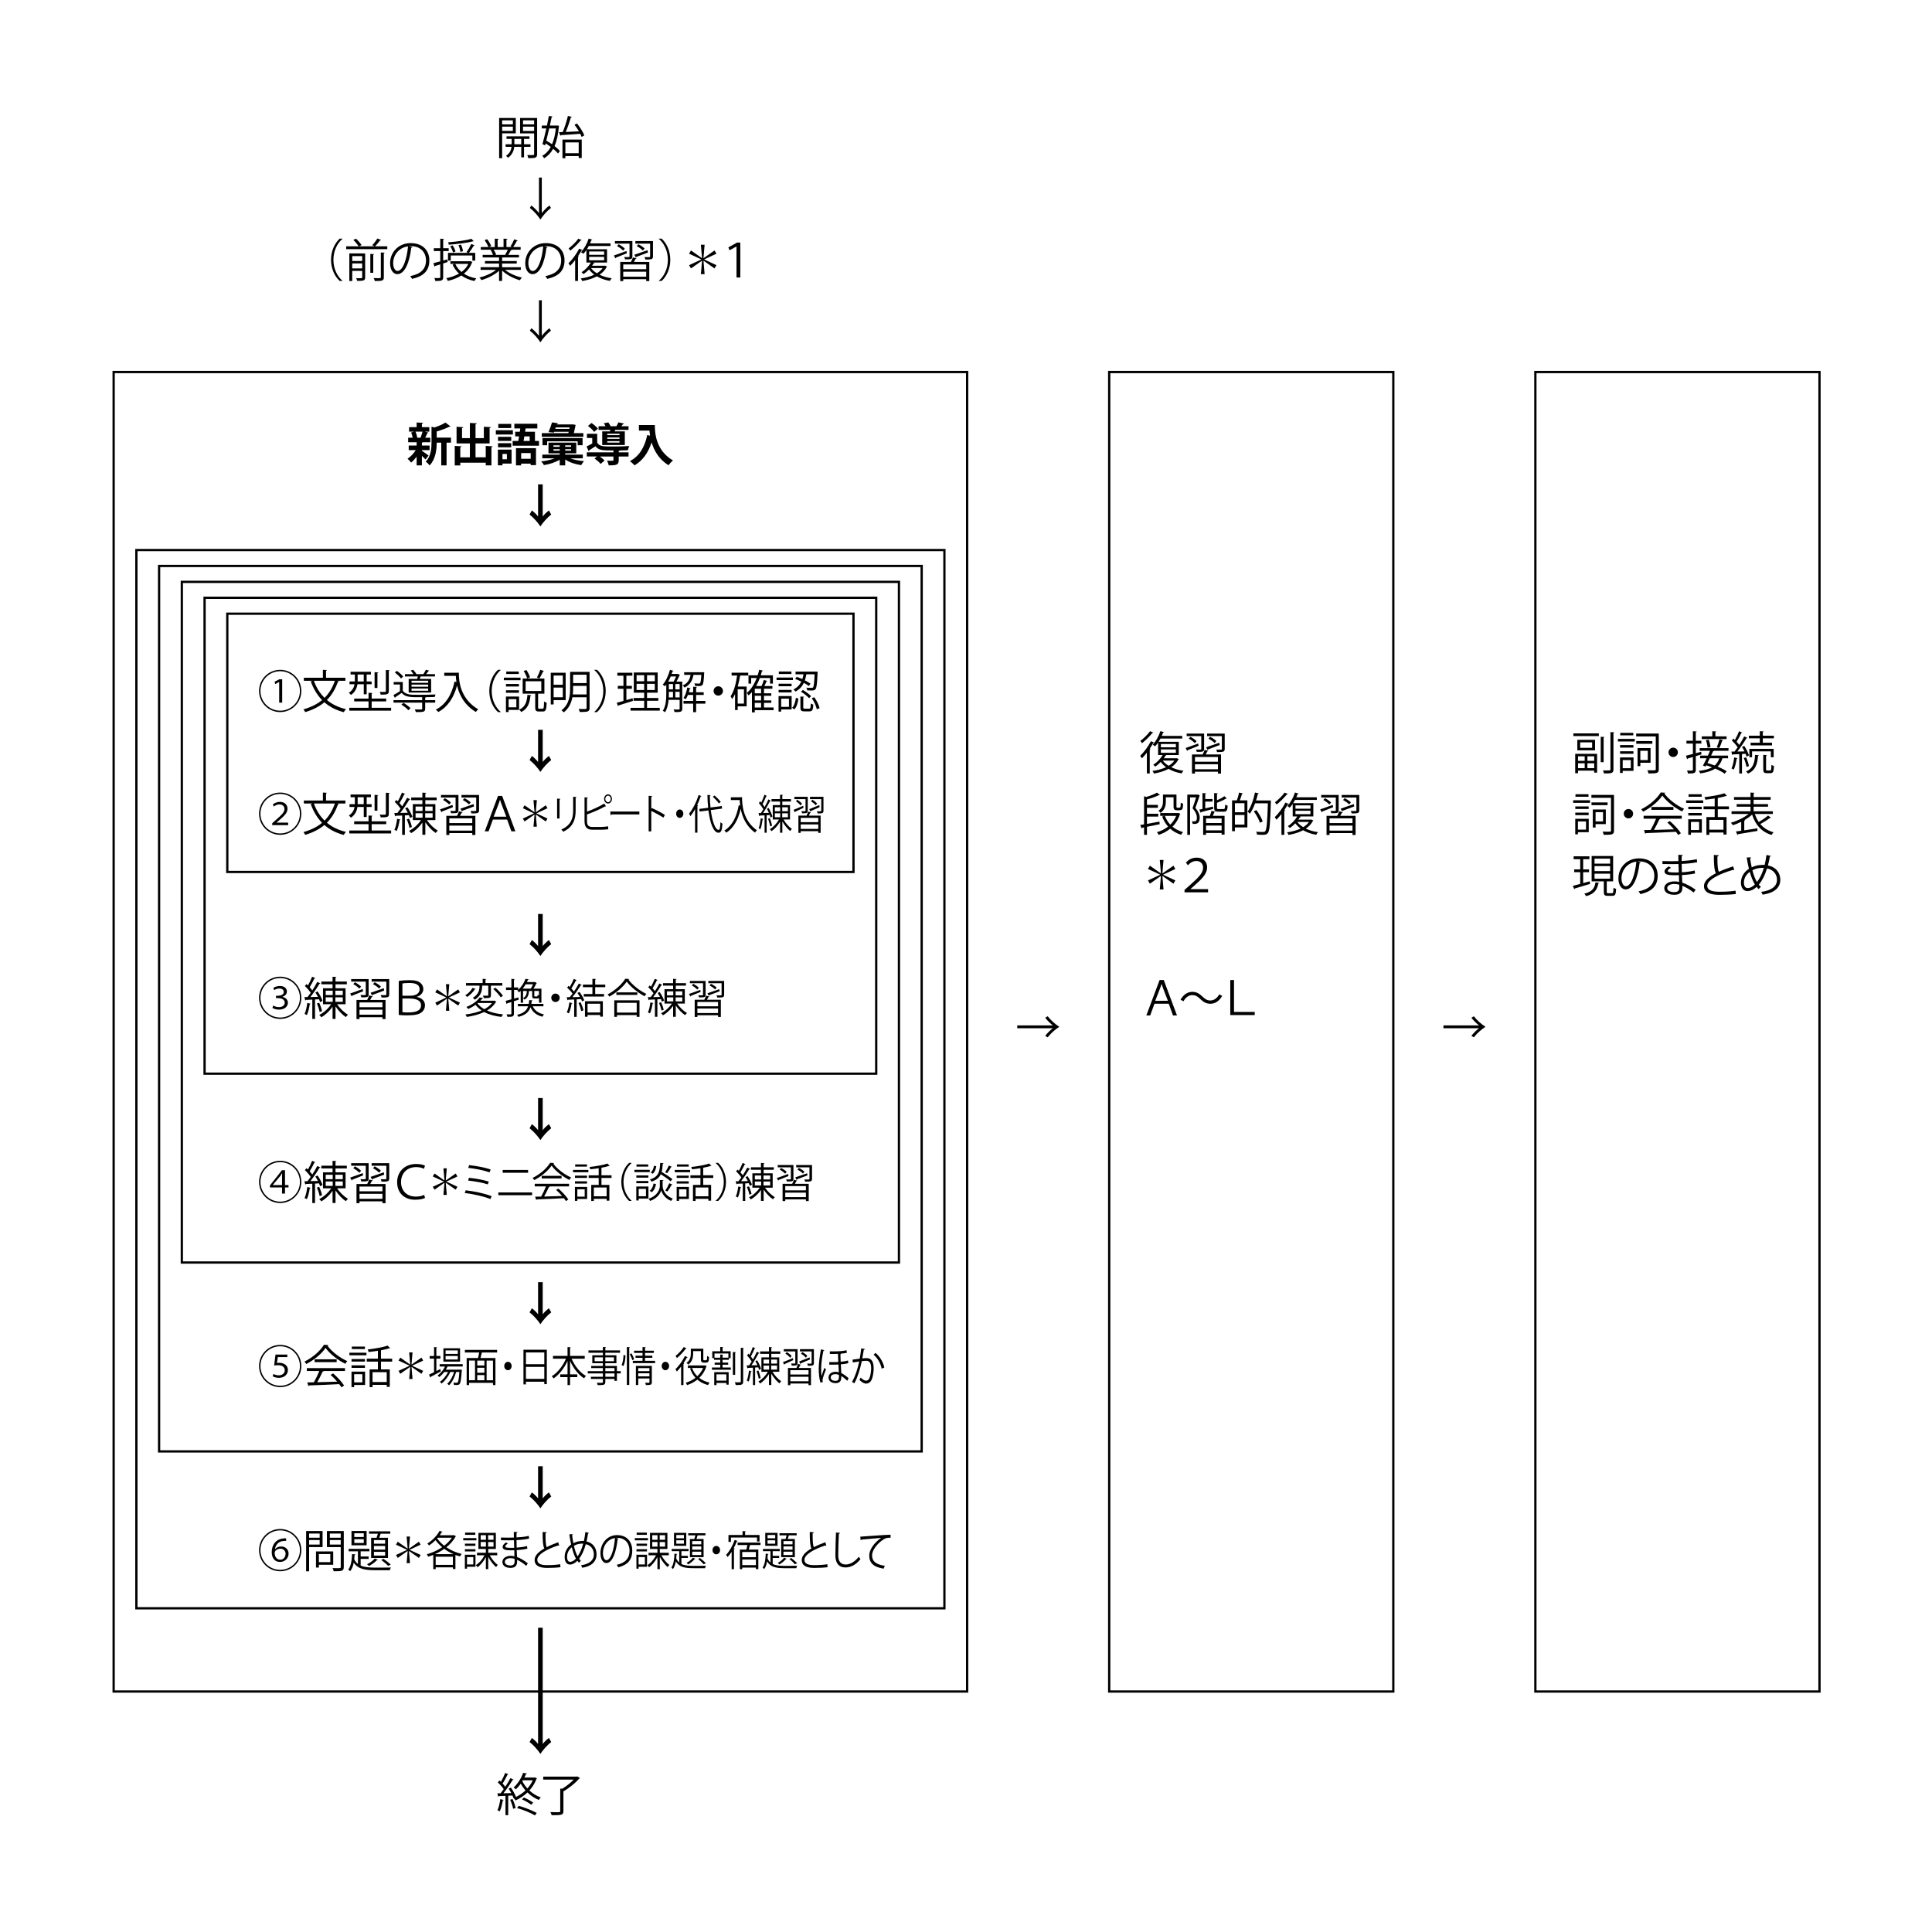 <?xml version="1.0" encoding="utf-8"?>
<!-- Generator: Adobe Illustrator 24.2.1, SVG Export Plug-In . SVG Version: 6.00 Build 0)  -->
<svg version="1.1" id="レイヤー_1" xmlns="http://www.w3.org/2000/svg" xmlns:xlink="http://www.w3.org/1999/xlink" x="0px"
	 y="0px" viewBox="0 0 850 850" style="enable-background:new 0 0 850 850;" xml:space="preserve">
<style type="text/css">
	.st0{fill:none;stroke:#000000;stroke-miterlimit:10;}
</style>
<g>
	<g>
		<path d="M226.92,58.66h-6v10.96h-1.32V51.9h7.32V58.66z M225.64,52.96h-4.72v1.76h4.72V52.96z M220.92,57.6h4.72v-1.88h-4.72V57.6
			z M233.39,64.6h-2.84v4.62h-1.22V64.6h-3.06c-0.14,1.3-0.78,3.48-2.76,4.8c-0.2-0.26-0.6-0.64-0.9-0.84
			c1.76-1.1,2.34-2.78,2.46-3.96h-2.62v-1.14h2.66v-2.34h-2.26v-1.14h10.1v1.14h-2.4v2.34h2.84V64.6z M226.3,63.46h3.02v-2.34h-3.02
			V63.46z M236.31,51.9v15.88c0,1.72-0.76,1.8-3.9,1.8c-0.06-0.38-0.24-1-0.44-1.38c0.68,0.02,1.34,0.04,1.84,0.04
			c1.06,0,1.18,0,1.18-0.46v-9.1h-6.18V51.9H236.31z M234.99,52.96h-4.88v1.76h4.88V52.96z M230.1,57.62h4.88v-1.9h-4.88V57.62z"/>
		<path d="M245.24,55.18l0.76,0.2l-0.12,0.28c-0.28,3.54-0.92,6.38-1.92,8.6c0.98,0.76,1.82,1.5,2.36,2.18l-0.82,1.1
			c-0.5-0.64-1.26-1.36-2.14-2.08c-1.02,1.86-2.36,3.22-3.96,4.18c-0.18-0.34-0.56-0.82-0.84-1.1c1.5-0.8,2.76-2.1,3.76-3.9
			c-0.74-0.56-1.52-1.08-2.28-1.54l-0.24,0.88l-1.14-0.6c0.5-1.76,1.12-4.3,1.7-6.88h-2v-1.26h2.28c0.32-1.5,0.6-2.94,0.84-4.22
			l1.64,0.2c-0.02,0.14-0.14,0.22-0.4,0.24c-0.22,1.14-0.5,2.44-0.8,3.78H245L245.24,55.18z M241.64,56.5
			c-0.42,1.86-0.88,3.74-1.3,5.38c0.84,0.46,1.7,1.02,2.54,1.58c0.8-1.86,1.38-4.18,1.66-6.96H241.64z M253.86,54.32
			c1.3,1.64,2.7,3.8,3.2,5.26l-1.18,0.64c-0.14-0.4-0.34-0.86-0.58-1.36c-3.16,0.26-6.4,0.46-8.5,0.6
			c-0.04,0.16-0.16,0.24-0.28,0.26l-0.56-1.56l1.62-0.06c0.84-1.98,1.78-4.96,2.28-7.1l1.76,0.44c-0.06,0.14-0.22,0.22-0.46,0.24
			c-0.54,1.86-1.44,4.46-2.26,6.38l5.82-0.28c-0.58-0.98-1.28-2.02-1.96-2.9L253.86,54.32z M247.46,69.6v-8.2h8.48v8.12h-1.34v-0.86
			h-5.86v0.94H247.46z M254.6,62.66h-5.86v4.76h5.86V62.66z"/>
		<path d="M238.37,78.1v15.66c0.8-1.06,2.1-2.42,3.36-3.36l0.66,1.08c-1.76,1.36-3.5,3.34-4.64,5.12c-1.14-1.78-2.88-3.76-4.64-5.12
			l0.66-1.08c1.26,0.94,2.56,2.3,3.36,3.36V78.1H238.37z"/>
		<path d="M150.65,105.1c-2.18,1.82-3.96,5.16-3.96,9.2c0,4.14,1.84,7.44,3.96,9.2v0.1h-1.2c-2.02-1.82-3.82-5.18-3.82-9.3
			c0-4.12,1.8-7.48,3.82-9.3h1.2V105.1z"/>
		<path d="M167.69,105.58c-0.08,0.12-0.22,0.18-0.46,0.16c-0.56,0.78-1.48,1.9-2.24,2.64h5.4v1.24h-18.08v-1.24h5.48
			c-0.48-0.8-1.46-1.98-2.34-2.82l1.18-0.54c0.92,0.82,1.96,2,2.44,2.82l-1.18,0.54h6.96l-1.08-0.48c0.76-0.8,1.72-2.06,2.26-2.96
			L167.69,105.58z M159.97,111.5v0.02h0.68v10.52c0,1.42-0.66,1.54-3.5,1.54c-0.08-0.36-0.28-0.86-0.46-1.2
			c0.44,0.02,0.88,0.02,1.24,0.02c1.42,0,1.42,0,1.42-0.38v-2.84h-4.38v4.46h-1.28V111.5H159.97z M159.35,112.68h-4.38v2.14h4.38
			V112.68z M154.97,118.1h4.38v-2.2h-4.38V118.1z M162.93,111.7l1.68,0.12c-0.02,0.12-0.14,0.22-0.4,0.26v7.94h-1.28V111.7z
			 M168.87,121.96c0,1.56-0.62,1.68-3.98,1.68c-0.06-0.38-0.3-0.94-0.5-1.3c0.74,0.02,1.44,0.04,1.94,0.04c1.1,0,1.22,0,1.22-0.42
			v-10.88l1.72,0.08c-0.04,0.14-0.14,0.26-0.4,0.28V121.96z"/>
		<path d="M181.44,108.66c-0.08,0.18-0.24,0.32-0.5,0.32c-0.72,6.22-2.8,11.64-6.12,11.64c-1.68,0-3.2-1.68-3.2-4.84
			c0-4.8,3.74-8.82,9-8.82c5.78,0,8.28,3.66,8.28,7.56c0,4.76-2.76,7.06-7.6,8.18c-0.18-0.32-0.52-0.86-0.84-1.22
			c4.6-0.88,6.96-3.12,6.96-6.9c0-3.3-2.12-6.3-6.8-6.3c-0.2,0-0.42,0.02-0.6,0.04L181.44,108.66z M179.52,108.4
			c-4.04,0.5-6.54,3.84-6.54,7.34c0,2.14,0.92,3.48,1.88,3.48C177.28,119.22,179.02,113.88,179.52,108.4z"/>
		<path d="M196.94,115.28l-1.96,0.62v6.04c0,1.58-0.78,1.68-3.46,1.68c-0.04-0.36-0.22-0.92-0.42-1.3c0.44,0.02,0.84,0.02,1.2,0.02
			c1.4,0,1.4-0.02,1.4-0.42v-5.6l-2.28,0.7c-0.02,0.16-0.12,0.26-0.26,0.32l-0.48-1.56c0.82-0.2,1.86-0.48,3.02-0.8v-4.52h-2.84
			v-1.26h2.84v-4.18l1.68,0.1c-0.02,0.16-0.12,0.24-0.4,0.28v3.8h2.42v1.26h-2.42v4.16l1.82-0.5L196.94,115.28z M207.02,114.9
			l0.86,0.38c-0.04,0.08-0.12,0.14-0.2,0.18c-0.74,2.06-2.02,3.7-3.6,4.96c1.52,0.98,3.36,1.68,5.48,2.06
			c-0.3,0.28-0.64,0.82-0.82,1.16c-2.24-0.46-4.18-1.28-5.76-2.44c-1.76,1.14-3.82,1.9-5.98,2.38c-0.1-0.36-0.4-0.92-0.64-1.2
			c2-0.38,3.92-1.04,5.6-2.02c-1.2-1.08-2.16-2.4-2.84-3.94l1.04-0.32h-2v-1.16h8.64L207.02,114.9z M205.22,110.92
			c0.72-0.92,1.62-2.48,2.12-3.56l1.48,0.56c-0.06,0.12-0.2,0.18-0.42,0.18c-0.52,0.92-1.36,2.24-2.08,3.14h2.76v3.44h-1.26v-2.28
			h-9.5v2.26h-1.22v-3.42h8.84L205.22,110.92z M208.42,106.12c-0.06,0.04-0.12,0.06-0.22,0.06c-0.04,0-0.1,0-0.16-0.02
			c-2.48,0.72-6.88,1.24-10.58,1.5c-0.02-0.32-0.18-0.78-0.32-1.06c3.6-0.28,7.96-0.82,10.26-1.54L208.42,106.12z M199.3,111.06
			c-0.16-0.74-0.68-1.88-1.22-2.74l1.06-0.36c0.54,0.82,1.1,1.94,1.26,2.68L199.3,111.06z M200.3,116.1
			c0.62,1.38,1.54,2.58,2.74,3.56c1.28-0.94,2.34-2.12,3.02-3.56H200.3z M202.54,110.82c-0.08-0.8-0.42-2.02-0.82-2.94l1.1-0.26
			c0.42,0.92,0.8,2.12,0.88,2.88L202.54,110.82z"/>
		<path d="M229.14,118.72h-6.94c1.86,1.54,4.78,2.82,7.42,3.4c-0.3,0.28-0.7,0.82-0.9,1.18c-2.78-0.78-5.86-2.38-7.82-4.28v4.58
			h-1.34v-4.48c-1.96,1.82-5.04,3.34-7.76,4.12c-0.18-0.34-0.58-0.86-0.88-1.14c2.6-0.6,5.48-1.88,7.34-3.38h-6.82v-1.16h8.12v-1.62
			h-6.2v-1.08h6.2v-1.6h-7.22v-1.12h4.56c-0.2-0.62-0.62-1.48-1.04-2.12l0.78-0.16h-5.12v-1.18h3.36c-0.3-0.84-1.02-2.1-1.68-3.04
			l1.14-0.4c0.72,0.92,1.48,2.2,1.78,3.04l-1.06,0.4h2.62V105l1.7,0.1c-0.02,0.2-0.18,0.3-0.44,0.34v3.24h2.6V105l1.74,0.1
			c-0.02,0.2-0.2,0.3-0.46,0.34v3.24h2.52c-0.26-0.1-0.56-0.22-0.74-0.28c0.58-0.86,1.28-2.2,1.64-3.12l1.58,0.54
			c-0.04,0.12-0.2,0.18-0.42,0.18c-0.42,0.78-1.06,1.88-1.62,2.68h3.28v1.18h-4.52l0.58,0.18c-0.06,0.14-0.22,0.2-0.42,0.18
			c-0.28,0.54-0.72,1.32-1.12,1.92h4.74v1.12h-7.42v1.6h6.44v1.08h-6.44v1.62h8.24V118.72z M222.28,112.02
			c0.36-0.58,0.82-1.46,1.12-2.16h-6.22c0.46,0.66,0.9,1.54,1.1,2.14l-0.62,0.14h4.94L222.28,112.02z"/>
		<path d="M240.91,108.66c-0.08,0.18-0.24,0.32-0.5,0.32c-0.72,6.22-2.8,11.64-6.12,11.64c-1.68,0-3.2-1.68-3.2-4.84
			c0-4.8,3.74-8.82,9-8.82c5.78,0,8.28,3.66,8.28,7.56c0,4.76-2.76,7.06-7.6,8.18c-0.18-0.32-0.52-0.86-0.84-1.22
			c4.6-0.88,6.96-3.12,6.96-6.9c0-3.3-2.12-6.3-6.8-6.3c-0.2,0-0.42,0.02-0.6,0.04L240.91,108.66z M238.99,108.4
			c-4.04,0.5-6.54,3.84-6.54,7.34c0,2.14,0.92,3.48,1.88,3.48C236.75,119.22,238.49,113.88,238.99,108.4z"/>
		<path d="M253.04,114.44c-0.72,0.94-1.48,1.8-2.2,2.52c-0.14-0.28-0.52-0.86-0.74-1.14c1.6-1.52,3.5-4.02,4.7-6.4l1.5,0.58
			c-0.08,0.16-0.28,0.2-0.46,0.18c-0.44,0.82-0.96,1.66-1.52,2.48l0.38,0.12c-0.04,0.12-0.16,0.22-0.4,0.24v10.58h-1.26V114.44z
			 M255.9,105.62c-0.08,0.18-0.28,0.18-0.44,0.16c-1.08,1.38-2.98,3.24-4.54,4.5c-0.16-0.26-0.52-0.74-0.76-0.98
			c1.48-1.12,3.3-2.88,4.26-4.28L255.9,105.62z M266.21,116.88l0.86,0.42c-0.02,0.08-0.1,0.14-0.18,0.18
			c-0.72,1.38-1.8,2.5-3.12,3.38c1.56,0.76,3.4,1.3,5.38,1.56c-0.3,0.26-0.64,0.8-0.82,1.16c-2.14-0.36-4.1-1.04-5.74-2
			c-1.9,1.02-4.14,1.66-6.44,2.06c-0.12-0.34-0.4-0.86-0.64-1.14c2.08-0.28,4.18-0.82,5.96-1.66c-0.92-0.68-1.7-1.44-2.32-2.3
			c-0.76,0.8-1.6,1.52-2.42,2.06c-0.2-0.22-0.6-0.62-0.88-0.82c1.54-0.96,3.14-2.56,4.12-4.28h-1.98V110
			c-0.42,0.62-0.86,1.18-1.32,1.66c-0.26-0.22-0.74-0.54-1.06-0.72c1.34-1.36,2.64-3.68,3.38-5.96l1.62,0.48
			c-0.06,0.14-0.2,0.2-0.44,0.18c-0.18,0.48-0.36,0.96-0.58,1.44h9.02v1.16h-9.58c-0.26,0.5-0.54,0.96-0.82,1.42h8.86v5.84h-6.02
			l0.56,0.2c-0.08,0.14-0.24,0.18-0.42,0.16c-0.2,0.36-0.44,0.7-0.7,1.06h5.5L266.21,116.88z M259.2,110.64v1.46h6.6v-1.46H259.2z
			 M259.2,113.02v1.5h6.6v-1.5H259.2z M260.02,117.94c0.64,0.86,1.52,1.64,2.58,2.28c1.04-0.62,1.92-1.38,2.54-2.28H260.02z"/>
		<path d="M270.1,112.4c1.4-0.46,3.46-1.22,5.5-1.98l0.2,1c-1.8,0.74-3.62,1.48-4.84,1.94c0,0.16-0.08,0.26-0.2,0.32L270.1,112.4z
			 M278.22,112.8c0,1.3-0.66,1.3-3.22,1.3c-0.06-0.3-0.22-0.72-0.38-1.02c0.48,0,0.92,0.02,1.28,0.02c1.06,0,1.06,0,1.06-0.32v-5.6
			h-6.42v-1.12h7.68V112.8z M274.14,110.28c-0.54-0.62-1.68-1.48-2.68-2.02l0.74-0.8c0.98,0.52,2.14,1.32,2.7,1.94L274.14,110.28z
			 M277.58,115.24c0.34-0.64,0.7-1.44,0.88-2l1.6,0.44c-0.04,0.12-0.18,0.2-0.4,0.18c-0.2,0.4-0.48,0.92-0.76,1.38h6.76v8.42h-1.36
			v-0.82h-10.1v0.82h-1.32v-8.42H277.58z M284.3,118.44v-2.1h-10.1v2.1H284.3z M274.2,121.74h10.1v-2.2h-10.1V121.74z M285.08,111.1
			c-1.88,0.72-3.84,1.46-5.12,1.92c0,0.16-0.1,0.26-0.2,0.32l-0.66-1.26c1.46-0.48,3.64-1.24,5.78-2L285.08,111.1z M287.28,106.06
			v6.76c0,1.32-0.7,1.36-3.36,1.36c-0.04-0.32-0.24-0.78-0.4-1.08c0.58,0.02,1.14,0.04,1.54,0.04c0.84,0,0.96-0.02,0.96-0.34v-5.62
			h-6.48v-1.12H287.28z M280.86,107.46c0.98,0.48,2.16,1.26,2.74,1.88l-0.76,0.9c-0.54-0.64-1.72-1.44-2.7-1.96L280.86,107.46z"/>
		<path d="M289.88,123.5c2.18-1.82,3.96-5.16,3.96-9.2c0-4.14-1.84-7.44-3.96-9.2V105h1.2c2.04,1.82,3.82,5.18,3.82,9.3
			c0,4.12-1.78,7.48-3.82,9.3h-1.2V123.5z"/>
		<path d="M308.36,107.66H310l-0.5,5.86l0.06,0.04l4.8-3.38l0.84,1.44l-5.34,2.48v0.08l5.34,2.48l-0.84,1.44l-4.8-3.38l-0.06,0.04
			l0.5,5.86h-1.64l0.5-5.86l-0.06-0.04l-4.8,3.38l-0.84-1.44l5.34-2.48v-0.08l-5.34-2.48l0.84-1.44l4.8,3.38l0.06-0.04
			L308.36,107.66z"/>
		<path d="M324.03,108.46h-0.06l-3.02,1.66l-0.5-1.28l3.82-2.12h1.44v15.36h-1.68V108.46z"/>
		<path d="M238.37,132.1v15.66c0.8-1.06,2.1-2.42,3.36-3.36l0.66,1.08c-1.76,1.36-3.5,3.34-4.64,5.12
			c-1.14-1.78-2.88-3.76-4.64-5.12l0.66-1.08c1.26,0.94,2.56,2.3,3.36,3.36V132.1H238.37z"/>
		<path d="M185.62,198.04v0.3c0.64,0.38,2.48,1.72,2.94,2.08l-1.36,1.72c-0.36-0.4-0.96-1-1.58-1.58v4.18h-2.32v-3.84
			c-0.76,1.04-1.6,1.98-2.44,2.62c-0.36-0.52-1.06-1.3-1.56-1.7c1.32-0.84,2.7-2.32,3.62-3.78h-3.1v-2.02h3.48v-1.46h-3.72v-1.98
			h1.98c-0.12-0.72-0.36-1.6-0.68-2.3l1.3-0.38h-2.2v-1.96h3.32v-2.06l2.84,0.14c-0.02,0.2-0.16,0.32-0.52,0.38v1.54h3.26v1.96h-2
			l1.62,0.42c-0.06,0.14-0.22,0.22-0.5,0.24c-0.22,0.6-0.58,1.36-0.94,2.02h2.24v1.98h-3.24c-0.08,0.08-0.22,0.16-0.44,0.18v1.28
			H189v2.02H185.62z M185.02,192.56c0.3-0.74,0.66-1.82,0.88-2.66h-3.1c0.38,0.86,0.68,1.9,0.78,2.64l-0.12,0.04h1.62L185.02,192.56
			z M198.41,192.54v2.22h-1.94v9.98h-2.34v-9.98h-2c0,2.96-0.44,7.26-3.14,10.02c-0.3-0.52-1.14-1.34-1.7-1.64
			c2.34-2.44,2.56-5.82,2.56-8.52v-6.9l1.24,0.36c1.84-0.6,3.74-1.4,4.88-2.18l2.26,1.72c-0.12,0.12-0.32,0.12-0.56,0.12
			c-1.4,0.74-3.5,1.5-5.54,2.08v2.72H198.41z"/>
		<path d="M213.71,196.18l3.04,0.18c-0.02,0.18-0.16,0.32-0.54,0.38v8h-2.5v-1.18h-11.2v1.2h-2.44v-8.58l3,0.16
			c-0.02,0.2-0.18,0.34-0.56,0.38v4.48h4.22v-6.1h-5.86v-7.34l2.96,0.18c-0.02,0.2-0.18,0.32-0.56,0.38v4.44h3.46v-6.68l3.04,0.16
			c-0.02,0.2-0.18,0.32-0.56,0.4v6.12h3.66v-5l3.08,0.16c-0.02,0.2-0.16,0.32-0.54,0.4v6.78h-6.2v6.1h4.5V196.18z"/>
		<path d="M225.65,189.28v1.9h-7.5v-1.9H225.65z M225.07,197.82v6.14h-4v0.76h-2.02v-6.9H225.07z M224.93,192.18v1.8h-5.82v-1.8
			H224.93z M219.11,196.8v-1.82h5.82v1.82H219.11z M224.91,186.5v1.82h-5.68v-1.82H224.91z M223.01,199.72h-1.94v2.32h1.94V199.72z
			 M235.36,194h1.78v2.1h-11.6V194h2.48c0.12-0.62,0.24-1.3,0.36-2.02h-1.72v-2.04h2.04c0.08-0.48,0.14-0.98,0.2-1.44h-2.6v-2.06
			h10.1v2.06h-5.16c-0.06,0.46-0.14,0.94-0.22,1.44h4.34V194z M227.01,204.74v-7.56h8.8v7.46h-2.34v-0.66h-4.2v0.76H227.01z
			 M233.48,199.32h-4.2v2.52h4.2V199.32z M233.04,191.98h-2.34c-0.12,0.7-0.24,1.4-0.36,2.02h2.7V191.98z"/>
		<path d="M256.41,201.64h-5.48c1.62,0.64,3.82,1.08,6.02,1.24c-0.42,0.42-0.96,1.22-1.24,1.76c-2.66-0.38-5.24-1.22-7.04-2.5v2.6
			h-2.42v-2.48c-1.88,1.14-4.48,1.98-6.92,2.36c-0.28-0.48-0.82-1.22-1.24-1.62c2.08-0.22,4.28-0.7,5.94-1.36h-5.44v-1.62h7.66
			v-0.58h-4.94v-4.7h12.22v4.7h-4.86v0.58h7.74V201.64z M256.65,190.56v1.62h-18.28v-1.62h11.68l0.14-0.58h-6.36l-0.14,0.34
			l-2.36-0.22c0.5-1.14,1.12-2.86,1.54-4.26l2.68,0.38c-0.06,0.2-0.2,0.3-0.56,0.32l-0.06,0.2h6.52l0.54-0.04l1.26,0.24
			c-0.06,0.46-0.58,2.76-0.8,3.62H256.65z M256.31,195.88h-2.16v-1.72h-13.42v1.72h-2.06v-3.14h17.64V195.88z M243.49,195.94v0.62
			h2.76v-0.62H243.49z M243.49,198.26h2.76v-0.64h-2.76V198.26z M244.29,188.68h6.2l0.12-0.64h-6.1L244.29,188.68z M251.25,196.56
			v-0.62h-2.58v0.62H251.25z M251.25,198.26v-0.64h-2.58v0.64H251.25z"/>
		<path d="M262.75,194.78c1,1.66,2.8,1.66,6.62,1.66c2.52,0,5.58-0.06,7.48-0.2c-0.2,0.44-0.5,1.3-0.6,1.84
			c-0.96,0.04-2.22,0.08-3.58,0.1c-0.06,0.12-0.18,0.2-0.46,0.24v0.6h4.32v1.82h-4.32v1.62c0,2.04-0.88,2.28-4.4,2.28
			c-0.1-0.64-0.44-1.48-0.74-2.08c0.62,0.04,1.3,0.06,1.78,0.06c0.94,0,1.04,0,1.04-0.32v-1.56h-6c0.8,0.56,1.64,1.26,2.1,1.78
			l-1.74,1.48c-0.52-0.68-1.72-1.7-2.68-2.38l1.08-0.88h-4.48v-1.82h11.72v-0.84c-4.72,0-6.48,0-7.92-1.84
			c-0.96,0.66-1.92,1.28-2.74,1.78c-0.02,0.2-0.08,0.28-0.26,0.34l-0.9-2.04c0.76-0.36,1.66-0.82,2.5-1.3v-2.44h-2.34v-1.82h4.52
			V194.78z M260.23,186.1c1.02,0.68,2.26,1.7,2.82,2.48l-1.64,1.44c-0.52-0.76-1.72-1.86-2.72-2.62L260.23,186.1z M264.95,189.78
			h3.4c0.06-0.2,0.12-0.42,0.16-0.64h-5.16v-1.62h3.06c-0.22-0.44-0.48-0.92-0.74-1.3l1.96-0.38c0.36,0.48,0.76,1.14,1,1.68h2.56
			c0.34-0.54,0.68-1.2,0.88-1.7l2.52,0.52c-0.06,0.14-0.2,0.22-0.48,0.24c-0.2,0.28-0.48,0.62-0.76,0.94h3.18v1.62h-5.84
			c-0.1,0.2-0.18,0.42-0.28,0.64h4.48v6.02h-9.94V189.78z M272.57,191.44v-0.6h-5.4v0.6H272.57z M272.57,193.08v-0.62h-5.4v0.62
			H272.57z M272.57,194.74v-0.64h-5.4v0.64H272.57z"/>
		<path d="M281.1,187h7c0,3.82,0.54,11.2,7.98,15.58c-0.54,0.42-1.52,1.48-1.94,2.1c-4.2-2.54-6.36-6.4-7.46-10.04
			c-1.48,4.5-3.9,8-7.52,10.1c-0.42-0.52-1.4-1.44-2.02-1.88c4.08-2.06,6.52-6.16,7.62-11.46l1.24,0.28
			c-0.12-0.78-0.22-1.54-0.28-2.24h-4.62V187z"/>
		<path d="M238.77,213.1v14.14c0.62-0.86,1.72-1.92,2.74-2.66l1,1.8c-1.76,1.38-3.58,3.42-4.76,5.22c-1.18-1.8-3-3.84-4.76-5.22
			l1-1.8c1.02,0.74,2.12,1.8,2.74,2.66V213.1H238.77z"/>
		<path d="M238.77,321.1v14.14c0.62-0.86,1.72-1.92,2.74-2.66l1,1.8c-1.76,1.38-3.58,3.42-4.76,5.22c-1.18-1.8-3-3.84-4.76-5.22
			l1-1.8c1.02,0.74,2.12,1.8,2.74,2.66V321.1H238.77z"/>
		<path d="M238.77,402.1v14.14c0.62-0.86,1.72-1.92,2.74-2.66l1,1.8c-1.76,1.38-3.58,3.42-4.76,5.22c-1.18-1.8-3-3.84-4.76-5.22
			l1-1.8c1.02,0.74,2.12,1.8,2.74,2.66V402.1H238.77z"/>
		<path d="M238.77,483.1v14.14c0.62-0.86,1.72-1.92,2.74-2.66l1,1.8c-1.76,1.38-3.58,3.42-4.76,5.22c-1.18-1.8-3-3.84-4.76-5.22
			l1-1.8c1.02,0.74,2.12,1.8,2.74,2.66V483.1H238.77z"/>
		<path d="M238.77,564.1v14.14c0.62-0.86,1.72-1.92,2.74-2.66l1,1.8c-1.76,1.38-3.58,3.42-4.76,5.22c-1.18-1.8-3-3.84-4.76-5.22
			l1-1.8c1.02,0.74,2.12,1.8,2.74,2.66V564.1H238.77z"/>
		<path d="M238.77,645.1v14.14c0.62-0.86,1.72-1.92,2.74-2.66l1,1.8c-1.76,1.38-3.58,3.42-4.76,5.22c-1.18-1.8-3-3.84-4.76-5.22
			l1-1.8c1.02,0.74,2.12,1.8,2.74,2.66V645.1H238.77z"/>
		<path d="M235.35,781.98l0.92,0.5c-0.04,0.08-0.14,0.18-0.26,0.2c-0.72,1.92-1.8,3.62-3.1,5.06c1.46,1.34,3.18,2.42,5.02,3.06
			c-0.28,0.28-0.66,0.76-0.88,1.1c-1.82-0.74-3.54-1.88-4.98-3.3c-1.58,1.52-3.38,2.68-5.26,3.52c-0.16-0.28-0.54-0.78-0.82-1.02
			l-0.08,0.04c-0.1-0.36-0.26-0.76-0.46-1.2c-0.62,0.04-1.26,0.06-1.86,0.1v8.56h-1.2v-8.5c-1.12,0.06-2.12,0.1-2.92,0.12
			c-0.02,0.16-0.14,0.22-0.28,0.26l-0.36-1.5h1.4c0.44-0.54,0.9-1.16,1.38-1.84c-0.62-0.92-1.66-2.1-2.58-2.96l0.7-0.86
			c0.2,0.18,0.42,0.38,0.64,0.6c0.68-1.16,1.46-2.76,1.9-3.9l1.42,0.6c-0.06,0.12-0.2,0.18-0.42,0.18c-0.52,1.12-1.4,2.76-2.16,3.88
			c0.46,0.48,0.88,0.98,1.2,1.42c0.86-1.3,1.66-2.66,2.24-3.8l1.4,0.66c-0.06,0.1-0.22,0.18-0.44,0.18
			c-1.02,1.7-2.62,4.08-4.02,5.82l3.46-0.06c-0.36-0.68-0.76-1.38-1.18-1.98l1-0.44c0.92,1.28,1.86,3,2.22,4.12
			c1.5-0.74,2.96-1.7,4.22-2.9c-0.82-0.9-1.52-1.9-2.1-2.96c-0.62,0.88-1.34,1.74-2.18,2.52c-0.2-0.28-0.66-0.66-0.96-0.82
			c2.08-1.9,3.48-4.46,4.2-6.44l1.64,0.24c-0.04,0.14-0.16,0.24-0.4,0.26c-0.2,0.48-0.44,1-0.7,1.54h4.42L235.35,781.98z
			 M221.6,791.92c-0.06,0.12-0.18,0.2-0.4,0.2c-0.28,1.7-0.74,3.62-1.34,4.8c-0.28-0.18-0.72-0.38-1-0.52
			c0.58-1.12,1-3.04,1.26-4.86L221.6,791.92z M225.76,795.8c-0.18-1.08-0.74-2.74-1.32-3.98l1.04-0.34c0.6,1.26,1.18,2.88,1.38,3.94
			L225.76,795.8z M235.35,798.7c-1.8-1.08-5.14-2.48-7.9-3.24l0.82-0.96c2.7,0.74,6.06,2.12,7.88,3.12L235.35,798.7z M233.71,794.02
			c-0.9-0.72-2.64-1.76-4.04-2.36l0.82-0.84c1.42,0.58,3.16,1.56,4.08,2.26L233.71,794.02z M230.05,783.24l-0.24,0.42
			c0.58,1.14,1.34,2.22,2.22,3.2c0.96-1.08,1.78-2.28,2.38-3.62H230.05z"/>
		<path d="M253.96,781.54l1.24,0.76c-0.06,0.1-0.22,0.18-0.34,0.2c-1.68,1.92-4.52,4.24-6.98,5.62v8.68c0,0.96-0.26,1.36-1.02,1.58
			c-0.74,0.22-2.06,0.22-4.16,0.22c-0.08-0.38-0.34-0.96-0.56-1.36c1.1,0.04,2.14,0.06,2.86,0.06c1.3,0,1.48,0,1.48-0.52v-9.86
			l0.86,0.04c1.78-1.04,3.72-2.6,5.04-4H239v-1.32h14.7L253.96,781.54z"/>
	</g>
</g>
<g>
	<g>
		<path d="M123.27,313.29c-5.14,0-9.3-4.16-9.3-9.3s4.16-9.3,9.3-9.3s9.3,4.16,9.3,9.3C132.57,309.17,128.37,313.29,123.27,313.29z
			 M114.59,303.99c0,4.8,3.88,8.68,8.68,8.68c4.8,0,8.68-3.88,8.68-8.68c0-4.8-3.88-8.68-8.68-8.68
			C118.43,295.31,114.59,299.23,114.59,303.99z M122.83,300.05h-0.02l-1.72,0.92l-0.26-1.04l2.08-1.08h1.24v10.28h-1.32V300.05z"/>
		<path d="M151.96,299.51h-3.6c0.52,0.18,0.66,0.22,0.8,0.28c-0.06,0.14-0.22,0.2-0.5,0.2c-1.16,3.28-2.74,5.88-4.84,7.98
			c2.26,1.88,5.04,3.26,8.38,4.02c-0.32,0.32-0.74,0.92-0.96,1.34c-3.42-0.88-6.22-2.34-8.52-4.36c-2.26,1.9-5.04,3.3-8.44,4.34
			c-0.14-0.34-0.52-0.9-0.78-1.22c3.28-0.94,6-2.26,8.2-4.08c-2.16-2.22-3.8-4.98-4.98-8.24l0.82-0.26h-3.86v-1.32h8.38v-3.5
			l1.78,0.12c-0.02,0.14-0.14,0.24-0.4,0.28v3.1h8.52V299.51z M138.09,299.51c1.04,2.92,2.6,5.46,4.7,7.52
			c1.98-1.98,3.48-4.44,4.54-7.52H138.09z"/>
		<path d="M160.04,301.03h-2.78c-0.24,1.68-0.98,3.44-2.86,4.72c-0.18-0.28-0.64-0.74-0.92-0.94c1.62-1.08,2.28-2.44,2.52-3.78
			h-2.22v-1.22h2.34v-3.06h-1.88v-1.2h8.96v1.2h-1.88v3.06h2.18v1.22h-2.18v4.42h-1.28V301.03z M163.52,311.39h8.56v1.28h-18.4
			v-1.28h8.46v-2.8h-6.32v-1.24h6.32v-2.56l1.76,0.12c-0.02,0.14-0.12,0.24-0.38,0.28v2.16h6.4v1.24h-6.4V311.39z M157.35,296.75
			v3.06h2.68v-3.06H157.35z M166.46,295.83c-0.02,0.14-0.12,0.22-0.4,0.26v6.58h-1.26v-6.96L166.46,295.83z M171.44,294.87
			c-0.02,0.14-0.12,0.24-0.38,0.28v8.94c0,1.44-0.82,1.52-3.56,1.52c-0.06-0.36-0.26-0.86-0.44-1.2c0.46,0.02,0.9,0.02,1.26,0.02
			c1.44,0,1.44-0.02,1.44-0.34v-9.32L171.44,294.87z"/>
		<path d="M177.2,303.89c0.82,1.16,2.38,1.7,4.28,1.76c0.7,0.02,1.7,0.04,2.8,0.04c2.48,0,5.56-0.06,7.34-0.16
			c-0.12,0.28-0.32,0.78-0.38,1.12c-0.98,0.04-2.36,0.06-3.82,0.08c-0.04,0.1-0.14,0.16-0.36,0.2v1.1h4.42v1.1h-4.42v2.66
			c0,0.74-0.18,1.1-0.78,1.3c-0.62,0.2-1.64,0.2-3.34,0.2c-0.06-0.36-0.28-0.82-0.46-1.18c0.68,0.02,1.3,0.04,1.8,0.04
			c0.5,0,0.88-0.02,1.04-0.02c0.34-0.02,0.42-0.08,0.42-0.34v-2.66h-12.62v-1.1h12.62v-1.3c-5,0.06-7.38,0.06-9.02-1.88
			c-0.98,0.7-1.96,1.36-2.82,1.9c0,0.16-0.04,0.24-0.18,0.28l-0.62-1.26c0.86-0.46,1.92-1.06,2.86-1.68v-2.94h-2.76v-1.1h4V303.89z
			 M174.6,295.15c1.04,0.7,2.24,1.74,2.78,2.52l-0.96,0.84c-0.52-0.78-1.7-1.88-2.72-2.64L174.6,295.15z M179.64,312.47
			c-0.6-0.76-1.92-1.78-3.04-2.46l0.92-0.78c1.12,0.64,2.44,1.62,3.1,2.36L179.64,312.47z M179.8,298.69h3.74
			c0.08-0.34,0.2-0.72,0.28-1.08h-5.66v-1.02h3.7c-0.3-0.52-0.76-1.12-1.18-1.58l1.1-0.32c0.54,0.54,1.14,1.32,1.42,1.9h3.06
			c0.4-0.58,0.86-1.36,1.12-1.92l1.48,0.4c-0.04,0.12-0.18,0.2-0.38,0.18c-0.24,0.38-0.62,0.88-0.96,1.34h3.86v1.02h-6.32
			c-0.1,0.34-0.24,0.72-0.38,1.08h5v6h-9.88V298.69z M188.38,300.41v-0.92h-7.32v0.92H188.38z M188.38,302.13v-0.94h-7.32v0.94
			H188.38z M188.38,303.89v-0.98h-7.32v0.98H188.38z"/>
		<path d="M200.51,295.95h1.36c0,3.58,0.46,11.34,8.54,16.14c-0.3,0.24-0.84,0.8-1.08,1.14c-5.2-3.16-7.36-7.74-8.24-11.64
			c-1.44,5.34-4.04,9.34-8.24,11.66c-0.26-0.28-0.78-0.78-1.12-1.02c4.42-2.3,7-6.56,8.26-12.38l0.82,0.2
			c-0.16-1-0.24-1.92-0.26-2.72h-5.1v-1.36h5.06V295.95z"/>
		<path d="M220.29,294.79c-2.18,1.82-3.96,5.16-3.96,9.2c0,4.14,1.84,7.44,3.96,9.2v0.1h-1.2c-2.02-1.82-3.82-5.18-3.82-9.3
			c0-4.12,1.8-7.48,3.82-9.3h1.2V294.79z"/>
		<path d="M229.01,298.13v1.14h-7.34v-1.14H229.01z M228.37,306.45v5.88h-4.6v0.94h-1.18v-6.82H228.37z M228.31,300.93v1.1h-5.7
			v-1.1H228.31z M222.61,304.79v-1.1h5.7v1.1H222.61z M228.25,295.43v1.1h-5.52v-1.1H228.25z M227.17,307.59h-3.4v3.6h3.4V307.59z
			 M233.77,305.89c-0.02,0.14-0.16,0.22-0.4,0.26c-0.32,2.94-1.02,5.62-4.06,7.12c-0.16-0.32-0.54-0.8-0.86-1.04
			c2.74-1.26,3.38-3.62,3.6-6.52L233.77,305.89z M236.75,311.21c0,0.52,0.08,0.6,0.54,0.6h1.42c0.5,0,0.6-0.4,0.64-3.18
			c0.28,0.22,0.82,0.42,1.16,0.54c-0.1,3.1-0.42,3.86-1.66,3.86h-1.74c-1.32,0-1.64-0.42-1.64-1.82v-6.02h-5.52v-6.66h9.56v6.66
			h-2.6c-0.04,0.02-0.1,0.04-0.16,0.04V311.21z M231.61,294.79c0.68,1,1.32,2.34,1.58,3.24c-0.66,0.28-0.96,0.38-1.26,0.48
			c-0.24-0.9-0.88-2.3-1.52-3.32L231.61,294.79z M231.25,299.73v4.28h6.9v-4.28H231.25z M239.35,295.25
			c-0.04,0.12-0.2,0.18-0.4,0.16c-0.42,0.92-1.08,2.24-1.64,3.1c-0.24-0.1-0.82-0.36-1.08-0.46c0.5-0.9,1.16-2.38,1.5-3.38
			L239.35,295.25z"/>
		<path d="M248.87,308.01h-5.3v1.92h-1.26v-13.96h6.56V308.01z M247.61,297.21h-4.04v4.06h4.04V297.21z M243.57,306.77h4.04v-4.26
			h-4.04V306.77z M259.39,295.59v15.84c0,0.9-0.22,1.34-0.84,1.56c-0.62,0.22-1.72,0.26-3.48,0.26c-0.06-0.38-0.3-0.96-0.5-1.34
			c0.68,0.02,1.34,0.04,1.88,0.04c1.46,0,1.62,0,1.62-0.52v-4.66h-6.24c-0.46,2.42-1.5,4.86-3.8,6.64c-0.2-0.26-0.7-0.74-1-0.92
			c3.46-2.66,3.8-6.52,3.8-9.7v-7.2H259.39z M252.15,302.79c0,0.86-0.04,1.78-0.14,2.74h6.06v-3.76h-5.92V302.79z M258.07,296.85
			h-5.92v3.68h5.92V296.85z"/>
		<path d="M261.47,313.19c2.18-1.82,3.96-5.16,3.96-9.2c0-4.14-1.84-7.44-3.96-9.2v-0.1h1.2c2.04,1.82,3.82,5.18,3.82,9.3
			c0,4.12-1.78,7.48-3.82,9.3h-1.2V313.19z"/>
		<path d="M275.59,303.03v4.96l2.72-0.8c0.02,0.12,0.04,0.24,0.16,1.16c-2.32,0.74-4.78,1.54-6.32,2c-0.02,0.16-0.14,0.26-0.26,0.3
			l-0.54-1.48c0.82-0.2,1.82-0.48,2.94-0.8v-5.34h-2.48v-1.26h2.48v-4.5h-2.68v-1.28h6.6v1.28h-2.62v4.5h2.42v1.26H275.59z
			 M284.67,311.41h5.6v1.24h-12.86v-1.24h6v-3.1h-4.68v-1.22h4.68v-2.34h-4.56v-8.88h10.5v8.88h-4.68v2.34h4.96v1.22h-4.96V311.41z
			 M280.07,297.05v2.68h3.34v-2.68H280.07z M280.07,303.57h3.34v-2.72h-3.34V303.57z M288.09,299.73v-2.68h-3.42v2.68H288.09z
			 M288.09,303.57v-2.72h-3.42v2.72H288.09z"/>
		<path d="M300.17,299.87v11.92c0,1.5-0.84,1.5-3.38,1.5c-0.06-0.32-0.26-0.84-0.44-1.16c0.64,0.02,1.22,0.04,1.64,0.04
			c0.92,0,1.02,0,1.02-0.4v-3.86h-4.86c-0.16,1.9-0.6,3.94-1.56,5.44c-0.2-0.18-0.72-0.5-0.98-0.62c1.38-2.16,1.52-5.18,1.52-7.46
			v-4.06c-0.2,0.26-0.4,0.52-0.6,0.74c-0.22-0.2-0.66-0.56-0.96-0.74c1.34-1.46,2.5-3.98,3.18-6.5l1.54,0.42
			c-0.04,0.14-0.16,0.2-0.4,0.2c-0.12,0.4-0.24,0.78-0.38,1.18h2.56l0.2-0.06l0.92,0.6c-0.04,0.08-0.16,0.12-0.26,0.16
			c-0.32,0.78-0.84,1.8-1.32,2.66H300.17z M296.37,299.87c0.38-0.64,0.76-1.48,1.06-2.26h-2.34c-0.34,0.8-0.7,1.56-1.1,2.26H296.37z
			 M294.27,304.37v0.9c0,0.48,0,1.02-0.04,1.56h1.86v-2.46H294.27z M294.27,300.95v2.36h1.82v-2.36H294.27z M297.11,300.95v2.36h1.9
			v-2.36H297.11z M297.11,306.83h1.9v-2.46h-1.9V306.83z M309.84,295.79c0,0.14-0.02,0.28-0.04,0.42c-0.18,3.4-0.34,4.66-0.78,5.14
			c-0.26,0.32-0.58,0.48-1.5,0.48c-0.46,0-1.08-0.02-1.7-0.04c-0.02-0.34-0.14-0.82-0.32-1.14c0.84,0.1,1.62,0.1,1.9,0.1
			c0.3,0,0.48-0.02,0.6-0.18c0.24-0.28,0.4-1.24,0.54-3.66h-3.44c-0.42,2.22-1.3,4.38-3.96,5.6c-0.16-0.28-0.5-0.72-0.78-0.94
			c2.24-0.94,3.1-2.68,3.48-4.66h-2.84v-1.16h7.88l0.26-0.02L309.84,295.79z M310.34,308.37v1.2h-4.08v3.74h-1.3v-3.74h-4.24v-1.2
			h4.24v-2.62h-2.3c-0.28,0.74-0.64,1.4-1.02,1.92c-0.22-0.18-0.64-0.48-0.92-0.64c0.78-1.02,1.34-2.8,1.66-4.56l1.48,0.36
			c-0.04,0.12-0.16,0.2-0.38,0.2c-0.12,0.5-0.24,1.02-0.4,1.54h1.88v-2.44l1.68,0.1c-0.02,0.14-0.12,0.24-0.38,0.28v2.06h3.34v1.18
			h-3.34v2.62H310.34z"/>
		<path d="M318.07,303.99c0,1.14-0.92,2.06-2.06,2.06c-1.14,0-2.06-0.92-2.06-2.06s0.92-2.06,2.06-2.06
			C317.19,301.93,318.07,302.89,318.07,303.99z"/>
		<path d="M329.19,297.21h-3.56c-0.28,1.66-0.62,3.3-1.06,4.84h3.92v8.7h-3.94v1.64h-1.16v-7.06c-0.38,0.82-0.8,1.56-1.26,2.2
			c-0.14-0.3-0.5-0.92-0.7-1.2c1.42-2.02,2.36-5.48,2.88-9.12h-2.44v-1.24h7.32V297.21z M327.31,309.55v-6.3h-2.76v6.3H327.31z
			 M340.34,311.27v1.16h-8.26v0.98h-1.26v-8.92c-0.46,0.54-0.96,1.04-1.5,1.48c-0.16-0.3-0.52-0.86-0.74-1.12
			c1.82-1.48,3.28-3.82,4.34-6.56h-2.44v2.48h-1.18v-3.66h4.04c0.26-0.78,0.48-1.6,0.68-2.44l1.66,0.38
			c-0.04,0.16-0.2,0.24-0.46,0.24c-0.16,0.62-0.34,1.22-0.52,1.82h5.34v3.66h-1.24v-2.48h-4.5c-0.46,1.26-1,2.44-1.62,3.54h2.36
			c0.38-0.84,0.8-1.92,1.02-2.7l1.54,0.48c-0.04,0.12-0.18,0.18-0.4,0.18c-0.22,0.58-0.56,1.36-0.9,2.04h3.52v1.18h-3.7v2.02h3.22
			v1.08h-3.22v2.04h3.22v1.08h-3.22v2.04H340.34z M334.85,305.03v-2.02h-2.78v2.02H334.85z M334.85,308.15v-2.04h-2.78v2.04H334.85z
			 M332.07,309.23v2.04h2.78v-2.04H332.07z"/>
		<path d="M348.85,298.09v1.12h-7.2v-1.12H348.85z M348.29,306.25v5.88h-4.6v0.94h-1.16v-6.82H348.29z M348.27,300.81v1.1h-5.72
			v-1.1H348.27z M342.55,304.63v-1.1h5.72v1.1H342.55z M348.19,295.43v1.1h-5.54v-1.1H348.19z M347.11,307.39h-3.42v3.6h3.42V307.39
			z M351.27,307.33c-0.24,1.74-0.68,3.64-1.76,4.76l-1.02-0.68c0.98-0.98,1.46-2.74,1.66-4.38L351.27,307.33z M354.77,296.65
			c-0.16,0.86-0.36,1.78-0.66,2.68c0.96,0.48,1.84,0.98,2.46,1.42l-0.68,1.06c-0.56-0.42-1.36-0.9-2.24-1.38
			c-0.72,1.52-1.84,2.9-3.72,3.84c-0.16-0.28-0.56-0.74-0.84-0.96c1.72-0.82,2.78-2.06,3.46-3.44c-0.9-0.44-1.84-0.84-2.7-1.14
			l0.66-0.96c0.8,0.28,1.64,0.62,2.48,1c0.24-0.7,0.4-1.42,0.52-2.12h-3.5v-1.16h8.42l0.58-0.02l0.72,0.08
			c-0.12,0.78-0.12,6.74-0.94,7.66c-0.48,0.58-0.98,0.58-1.92,0.58c-0.5,0-1.12-0.02-1.74-0.06c-0.02-0.36-0.14-0.86-0.36-1.18
			c1.06,0.08,1.5,0.08,2.4,0.08c0.24,0,0.38-0.04,0.52-0.2c0.34-0.4,0.54-1.86,0.7-5.78H354.77z M353.41,311.23
			c0,0.46,0.08,0.54,0.66,0.54h1.96c0.52,0,0.62-0.26,0.66-2.26c0.28,0.2,0.8,0.4,1.14,0.5c-0.12,2.38-0.48,2.96-1.68,2.96h-2.24
			c-1.42,0-1.76-0.38-1.76-1.74v-4.8l1.64,0.12c-0.02,0.12-0.14,0.22-0.38,0.26V311.23z M355.94,307.17
			c-0.72-0.86-2.24-2.06-3.56-2.84l0.86-0.78c1.3,0.76,2.86,1.9,3.6,2.76L355.94,307.17z M359.36,312.05
			c-0.26-1.36-1.16-3.38-2.22-4.86l1.1-0.44c1.1,1.46,2.02,3.44,2.34,4.8L359.36,312.05z"/>
		<path d="M123.27,367.29c-5.14,0-9.3-4.16-9.3-9.3s4.16-9.3,9.3-9.3s9.3,4.16,9.3,9.3C132.57,363.17,128.37,367.29,123.27,367.29z
			 M114.59,357.99c0,4.8,3.88,8.68,8.68,8.68c4.8,0,8.68-3.88,8.68-8.68c0-4.8-3.88-8.68-8.68-8.68
			C118.43,349.31,114.59,353.23,114.59,357.99z M119.77,363.03v-0.84l1.12-1c3.3-2.9,4.24-3.88,4.26-5.22
			c0-0.94-0.52-2.06-2.28-2.06c-0.96,0-1.84,0.48-2.42,0.94l-0.42-0.94c0.86-0.72,1.96-1.12,3.12-1.12c2.52,0,3.34,1.76,3.34,2.94
			c0,1.96-1.38,3.2-4.12,5.56l-0.72,0.58v0.04h5.12v1.12H119.77z"/>
		<path d="M151.96,353.51h-3.6c0.52,0.18,0.66,0.22,0.8,0.28c-0.06,0.14-0.22,0.2-0.5,0.2c-1.16,3.28-2.74,5.88-4.84,7.98
			c2.26,1.88,5.04,3.26,8.38,4.02c-0.32,0.32-0.74,0.92-0.96,1.34c-3.42-0.88-6.22-2.34-8.52-4.36c-2.26,1.9-5.04,3.3-8.44,4.34
			c-0.14-0.34-0.52-0.9-0.78-1.22c3.28-0.94,6-2.26,8.2-4.08c-2.16-2.22-3.8-4.98-4.98-8.24l0.82-0.26h-3.86v-1.32h8.38v-3.5
			l1.78,0.12c-0.02,0.14-0.14,0.24-0.4,0.28v3.1h8.52V353.51z M138.09,353.51c1.04,2.92,2.6,5.46,4.7,7.52
			c1.98-1.98,3.48-4.44,4.54-7.52H138.09z"/>
		<path d="M160.04,355.03h-2.78c-0.24,1.68-0.98,3.44-2.86,4.72c-0.18-0.28-0.64-0.74-0.92-0.94c1.62-1.08,2.28-2.44,2.52-3.78
			h-2.22v-1.22h2.34v-3.06h-1.88v-1.2h8.96v1.2h-1.88v3.06h2.18v1.22h-2.18v4.42h-1.28V355.03z M163.52,365.39h8.56v1.28h-18.4
			v-1.28h8.46v-2.8h-6.32v-1.24h6.32v-2.56l1.76,0.12c-0.02,0.14-0.12,0.24-0.38,0.28v2.16h6.4v1.24h-6.4V365.39z M157.35,350.75
			v3.06h2.68v-3.06H157.35z M166.46,349.83c-0.02,0.14-0.12,0.22-0.4,0.26v6.58h-1.26v-6.96L166.46,349.83z M171.44,348.87
			c-0.02,0.14-0.12,0.24-0.38,0.28v8.94c0,1.44-0.82,1.52-3.56,1.52c-0.06-0.36-0.26-0.86-0.44-1.2c0.46,0.02,0.9,0.02,1.26,0.02
			c1.44,0,1.44-0.02,1.44-0.34v-9.32L171.44,348.87z"/>
		<path d="M180.35,359.87c-0.1-0.36-0.26-0.78-0.46-1.24l-1.76,0.1v8.56h-1.2v-8.5c-1.06,0.04-2.04,0.08-2.8,0.12
			c-0.04,0.14-0.16,0.22-0.3,0.26l-0.36-1.5h1.36c0.44-0.56,0.92-1.2,1.4-1.88c-0.6-0.92-1.64-2.12-2.58-3
			c0.44-0.42,0.58-0.64,0.72-0.86c0.22,0.2,0.44,0.4,0.66,0.62c0.66-1.16,1.38-2.72,1.82-3.84l1.42,0.6
			c-0.08,0.14-0.24,0.18-0.42,0.16c-0.52,1.14-1.36,2.74-2.08,3.86c0.44,0.48,0.86,0.98,1.16,1.42c0.82-1.3,1.62-2.64,2.18-3.76
			l1.4,0.66c-0.06,0.1-0.22,0.18-0.44,0.18c-1,1.7-2.6,4.08-3.98,5.82l3.32-0.06c-0.34-0.68-0.74-1.38-1.14-1.98l1-0.42
			c0.9,1.3,1.82,3.04,2.16,4.18L180.35,359.87z M176.17,360.59c-0.04,0.14-0.14,0.22-0.36,0.22c-0.26,1.68-0.7,3.6-1.28,4.78
			c-0.24-0.16-0.7-0.36-1-0.5c0.56-1.12,0.96-3.04,1.2-4.86L176.17,360.59z M179.95,360.17c0.56,1.16,1.08,2.7,1.26,3.7l-1.06,0.36
			c-0.16-1-0.68-2.56-1.2-3.74L179.95,360.17z M191.55,360.81h-3.74c1.22,1.82,3.14,3.68,4.82,4.62c-0.3,0.26-0.72,0.7-0.96,1.04
			c-1.54-1-3.28-2.84-4.54-4.72v5.52h-1.3v-5.36c-1.32,1.92-3.18,3.66-4.96,4.64c-0.2-0.32-0.6-0.78-0.9-1.02
			c1.94-0.94,4-2.8,5.26-4.72h-3.6v-7.02h4.2v-1.74h-4.92v-1.2h4.92v-2.12l1.7,0.1c-0.02,0.14-0.14,0.24-0.4,0.28v1.74h4.98v1.2
			h-4.98v1.74h4.42V360.81z M182.83,354.85v1.94h3.08v-1.94H182.83z M182.83,357.79v1.96h3.08v-1.96H182.83z M190.33,356.79v-1.94
			h-3.26v1.94H190.33z M190.33,359.75v-1.96h-3.26v1.96H190.33z"/>
		<path d="M193.58,356.09c1.4-0.46,3.46-1.22,5.5-1.98l0.2,1c-1.8,0.74-3.62,1.48-4.84,1.94c0,0.16-0.08,0.26-0.2,0.32
			L193.58,356.09z M201.7,356.49c0,1.3-0.66,1.3-3.22,1.3c-0.06-0.3-0.22-0.72-0.38-1.02c0.48,0,0.92,0.02,1.28,0.02
			c1.06,0,1.06,0,1.06-0.32v-5.6h-6.42v-1.12h7.68V356.49z M197.62,353.97c-0.54-0.62-1.68-1.48-2.68-2.02l0.74-0.8
			c0.98,0.52,2.14,1.32,2.7,1.94L197.62,353.97z M201.06,358.93c0.34-0.64,0.7-1.44,0.88-2l1.6,0.44c-0.04,0.12-0.18,0.2-0.4,0.18
			c-0.2,0.4-0.48,0.92-0.76,1.38h6.76v8.42h-1.36v-0.82h-10.1v0.82h-1.32v-8.42H201.06z M207.78,362.13v-2.1h-10.1v2.1H207.78z
			 M197.68,365.43h10.1v-2.2h-10.1V365.43z M208.56,354.79c-1.88,0.72-3.84,1.46-5.12,1.92c0,0.16-0.1,0.26-0.2,0.32l-0.66-1.26
			c1.46-0.48,3.64-1.24,5.78-2L208.56,354.79z M210.77,349.75v6.76c0,1.32-0.7,1.36-3.36,1.36c-0.04-0.32-0.24-0.78-0.4-1.08
			c0.58,0.02,1.14,0.04,1.54,0.04c0.84,0,0.96-0.02,0.96-0.34v-5.62h-6.48v-1.12H210.77z M204.34,351.15
			c0.98,0.48,2.16,1.26,2.74,1.88l-0.76,0.9c-0.54-0.64-1.72-1.44-2.7-1.96L204.34,351.15z"/>
		<path d="M216.85,360.59l-1.88,5.16h-1.7l5.84-15.58h1.82l5.82,15.58h-1.76l-1.86-5.16H216.85z M222.75,359.31l-1.88-4.9
			c-0.38-0.98-0.64-1.74-0.86-2.52h-0.04c-0.22,0.8-0.52,1.58-0.86,2.46l-1.92,4.96H222.75z"/>
		<path d="M234.71,352.01h1.48l-0.45,5.28l0.05,0.04l4.32-3.04l0.76,1.3l-4.81,2.23v0.07l4.81,2.23l-0.76,1.3l-4.32-3.04l-0.05,0.04
			l0.45,5.28h-1.48l0.45-5.28l-0.05-0.04l-4.32,3.04l-0.76-1.3l4.81-2.23v-0.07l-4.81-2.23l0.76-1.3l4.32,3.04l0.05-0.04
			L234.71,352.01z"/>
		<path d="M245.1,360.1v-8.75l1.45,0.11c-0.02,0.16-0.12,0.29-0.37,0.32v8.32H245.1z M253.63,350.64c-0.02,0.18-0.12,0.27-0.37,0.31
			v5.73c0,3.78-1.1,7.24-5.49,9.24c-0.15-0.27-0.54-0.74-0.8-0.97c4.24-1.85,5.19-4.93,5.19-8.26v-6.14L253.63,350.64z"/>
		<path d="M264.33,363.82c0.61,0,2.25-0.09,3.21-0.27c0.02,0.4,0.03,0.9,0.06,1.3c-1.01,0.14-2.54,0.2-3.17,0.2h-3.83
			c-2.31,0-3.43-1.17-3.43-3.75v-10.51l1.5,0.11c-0.03,0.18-0.14,0.29-0.41,0.34v5.85c2.34-0.86,5.6-2.3,7.59-3.57l0.78,1.24
			c-0.05,0.04-0.11,0.05-0.17,0.05c-0.08,0-0.15-0.02-0.23-0.05c-1.85,1.1-5.34,2.63-7.97,3.55v3.01c0,1.84,0.75,2.5,2.33,2.5
			H264.33z M267.51,349.47c0.95,0,1.71,0.9,1.71,2.02c0,1.12-0.77,2.02-1.71,2.02c-0.95,0-1.73-0.9-1.73-2.02
			C265.78,350.34,266.59,349.47,267.51,349.47z M268.7,351.49c0-0.79-0.54-1.44-1.19-1.44c-0.67,0-1.21,0.65-1.21,1.44
			c0,0.79,0.54,1.44,1.21,1.44C268.2,352.93,268.7,352.25,268.7,351.49z"/>
		<path d="M268.51,357.04h12.78v1.28h-12.2c-0.09,0.18-0.29,0.31-0.49,0.34L268.51,357.04z"/>
		<path d="M291.9,359.72c-1.56-0.99-3.7-2.16-5.37-2.94v9h-1.15v-15.65l1.55,0.11c-0.02,0.2-0.14,0.32-0.4,0.38v5.26l0.23-0.38
			c1.79,0.77,4.16,2.02,5.75,3.01L291.9,359.72z"/>
		<path d="M300.64,357.99c0,1.03-0.7,1.85-1.58,1.85c-0.87,0-1.58-0.83-1.58-1.85c0-1.03,0.7-1.85,1.58-1.85
			C299.96,356.13,300.64,357,300.64,357.99z"/>
		<path d="M305.82,355.97c-0.66,1.17-1.35,2.23-2.07,3.11c-0.12-0.31-0.4-0.86-0.58-1.15c1.59-1.87,3.21-5.02,4.19-8.17l1.25,0.5
			c-0.06,0.16-0.2,0.2-0.35,0.16c-0.44,1.3-0.96,2.57-1.55,3.8l0.44,0.14c-0.03,0.13-0.11,0.22-0.31,0.23v11.76h-1.04V355.97z
			 M317.65,355.76l-4.94,0.65c0.64,4.83,1.94,8.7,3.46,8.71c0.49,0,0.7-0.99,0.8-3.4c0.23,0.25,0.6,0.56,0.89,0.67
			c-0.23,3.08-0.63,3.98-1.76,3.98c-2.25-0.02-3.73-4.41-4.42-9.83l-3.9,0.5l-0.11-1.15l3.89-0.5c-0.2-1.84-0.31-3.75-0.32-5.64
			l1.39,0.07c0,0.16-0.11,0.25-0.32,0.29c0,1.73,0.09,3.48,0.28,5.15l4.97-0.65L317.65,355.76z M314.38,349.98
			c0.96,0.83,2.13,2.02,2.71,2.83l-0.8,0.67c-0.55-0.79-1.7-2.05-2.68-2.92L314.38,349.98z"/>
		<path d="M325.43,350.75h1.04c0,3.22,0.35,10.21,6.54,14.53c-0.23,0.22-0.64,0.72-0.83,1.03c-3.98-2.84-5.63-6.97-6.31-10.48
			c-1.1,4.81-3.09,8.41-6.31,10.5c-0.2-0.25-0.6-0.7-0.86-0.92c3.38-2.07,5.36-5.91,6.32-11.15l0.63,0.18
			c-0.12-0.9-0.18-1.73-0.2-2.45h-3.9v-1.22h3.87V350.75z"/>
		<path d="M339,359.68c-0.08-0.32-0.2-0.7-0.35-1.12l-1.35,0.09v7.71h-0.92v-7.65c-0.81,0.04-1.56,0.07-2.14,0.11
			c-0.03,0.13-0.12,0.2-0.23,0.23l-0.28-1.35h1.04c0.34-0.5,0.7-1.08,1.07-1.69c-0.46-0.83-1.25-1.91-1.97-2.7
			c0.34-0.38,0.44-0.58,0.55-0.77c0.17,0.18,0.34,0.36,0.51,0.56c0.5-1.04,1.06-2.45,1.39-3.46l1.09,0.54
			c-0.06,0.13-0.18,0.16-0.32,0.14c-0.4,1.03-1.04,2.47-1.59,3.48c0.34,0.43,0.66,0.88,0.89,1.28c0.63-1.17,1.24-2.38,1.67-3.39
			l1.07,0.59c-0.05,0.09-0.17,0.16-0.34,0.16c-0.77,1.53-1.99,3.67-3.05,5.24l2.54-0.05c-0.26-0.61-0.57-1.24-0.87-1.78l0.77-0.38
			c0.69,1.17,1.39,2.74,1.65,3.76L339,359.68z M335.8,360.33c-0.03,0.13-0.11,0.2-0.28,0.2c-0.2,1.51-0.54,3.24-0.98,4.3
			c-0.18-0.14-0.54-0.32-0.77-0.45c0.43-1.01,0.73-2.74,0.92-4.38L335.8,360.33z M338.69,359.95c0.43,1.04,0.83,2.43,0.96,3.33
			l-0.81,0.32c-0.12-0.9-0.52-2.3-0.92-3.37L338.69,359.95z M347.57,360.53h-2.86c0.93,1.64,2.4,3.31,3.69,4.16
			c-0.23,0.23-0.55,0.63-0.73,0.94c-1.18-0.9-2.51-2.56-3.47-4.25v4.97h-1v-4.83c-1.01,1.73-2.43,3.29-3.8,4.18
			c-0.15-0.29-0.46-0.7-0.69-0.92c1.48-0.85,3.06-2.52,4.02-4.25h-2.75v-6.32h3.21v-1.57h-3.76v-1.08h3.76v-1.91l1.3,0.09
			c-0.02,0.13-0.11,0.22-0.31,0.25v1.57H348v1.08h-3.81v1.57h3.38V360.53z M340.9,355.16v1.75h2.36v-1.75H340.9z M340.9,357.81v1.76
			h2.36v-1.76H340.9z M346.64,356.91v-1.75h-2.49v1.75H346.64z M346.64,359.57v-1.76h-2.49v1.76H346.64z"/>
		<path d="M349.15,356.28c1.07-0.41,2.65-1.1,4.21-1.78l0.15,0.9c-1.38,0.67-2.77,1.33-3.7,1.75c0,0.14-0.06,0.23-0.15,0.29
			L349.15,356.28z M355.36,356.64c0,1.17-0.5,1.17-2.46,1.17c-0.05-0.27-0.17-0.65-0.29-0.92c0.37,0,0.7,0.02,0.98,0.02
			c0.81,0,0.81,0,0.81-0.29v-5.04h-4.91v-1.01h5.88V356.64z M352.24,354.37c-0.41-0.56-1.29-1.33-2.05-1.82l0.57-0.72
			c0.75,0.47,1.64,1.19,2.07,1.75L352.24,354.37z M354.87,358.84c0.26-0.58,0.54-1.3,0.67-1.8l1.22,0.4
			c-0.03,0.11-0.14,0.18-0.31,0.16c-0.15,0.36-0.37,0.83-0.58,1.24h5.17v7.58h-1.04v-0.74h-7.73v0.74h-1.01v-7.58H354.87z
			 M360.01,361.72v-1.89h-7.73v1.89H360.01z M352.28,364.69h7.73v-1.98h-7.73V364.69z M360.61,355.11
			c-1.44,0.65-2.94,1.31-3.92,1.73c0,0.14-0.08,0.23-0.15,0.29l-0.5-1.13c1.12-0.43,2.79-1.12,4.42-1.8L360.61,355.11z
			 M362.29,350.57v6.09c0,1.19-0.54,1.22-2.57,1.22c-0.03-0.29-0.18-0.7-0.31-0.97c0.44,0.02,0.87,0.04,1.18,0.04
			c0.64,0,0.73-0.02,0.73-0.31v-5.06h-4.96v-1.01H362.29z M357.38,351.83c0.75,0.43,1.65,1.13,2.1,1.69l-0.58,0.81
			c-0.41-0.58-1.32-1.3-2.07-1.76L357.38,351.83z"/>
		<path d="M123.27,448.29c-5.14,0-9.3-4.16-9.3-9.3s4.16-9.3,9.3-9.3s9.3,4.16,9.3,9.3C132.57,444.17,128.37,448.29,123.27,448.29z
			 M114.59,438.99c0,4.8,3.88,8.68,8.68,8.68c4.8,0,8.68-3.88,8.68-8.68c0-4.8-3.88-8.68-8.68-8.68
			C118.43,430.31,114.59,434.23,114.59,438.99z M120.21,442.39c0.44,0.28,1.46,0.7,2.5,0.7c2.14,0,2.56-1.34,2.56-1.92
			c0-1.64-1.72-2.04-3-2.04h-0.84v-1.04h0.88c1.2,0,2.54-0.48,2.54-1.66c0-0.7-0.46-1.52-1.98-1.52c-0.88,0-1.76,0.34-2.26,0.7
			l-0.36-0.98c0.58-0.42,1.72-0.84,2.86-0.84c2.28,0,3.12,1.28,3.12,2.42c0,1.06-0.7,1.92-1.98,2.34v0.04
			c1.42,0.28,2.42,1.3,2.42,2.58c0,1.46-1.24,3.02-3.98,3.02c-1.3,0-2.36-0.42-2.84-0.76L120.21,442.39z"/>
		<path d="M140.82,440.87c-0.1-0.36-0.26-0.78-0.46-1.24l-1.76,0.1v8.56h-1.2v-8.5c-1.06,0.04-2.04,0.08-2.8,0.12
			c-0.04,0.14-0.16,0.22-0.3,0.26l-0.36-1.5h1.36c0.44-0.56,0.92-1.2,1.4-1.88c-0.6-0.92-1.64-2.12-2.58-3
			c0.44-0.42,0.58-0.64,0.72-0.86c0.22,0.2,0.44,0.4,0.66,0.62c0.66-1.16,1.38-2.72,1.82-3.84l1.42,0.6
			c-0.08,0.14-0.24,0.18-0.42,0.16c-0.52,1.14-1.36,2.74-2.08,3.86c0.44,0.48,0.86,0.98,1.16,1.42c0.82-1.3,1.62-2.64,2.18-3.76
			l1.4,0.66c-0.06,0.1-0.22,0.18-0.44,0.18c-1,1.7-2.6,4.08-3.98,5.82l3.32-0.06c-0.34-0.68-0.74-1.38-1.14-1.98l1-0.42
			c0.9,1.3,1.82,3.04,2.16,4.18L140.82,440.87z M136.64,441.59c-0.04,0.14-0.14,0.22-0.36,0.22c-0.26,1.68-0.7,3.6-1.28,4.78
			c-0.24-0.16-0.7-0.36-1-0.5c0.56-1.12,0.96-3.04,1.2-4.86L136.64,441.59z M140.42,441.17c0.56,1.16,1.08,2.7,1.26,3.7l-1.06,0.36
			c-0.16-1-0.68-2.56-1.2-3.74L140.42,441.17z M152.03,441.81h-3.74c1.22,1.82,3.14,3.68,4.82,4.62c-0.3,0.26-0.72,0.7-0.96,1.04
			c-1.54-1-3.28-2.84-4.54-4.72v5.52h-1.3v-5.36c-1.32,1.92-3.18,3.66-4.96,4.64c-0.2-0.32-0.6-0.78-0.9-1.02
			c1.94-0.94,4-2.8,5.26-4.72h-3.6v-7.02h4.2v-1.74h-4.92v-1.2h4.92v-2.12l1.7,0.1c-0.02,0.14-0.14,0.24-0.4,0.28v1.74h4.98v1.2
			h-4.98v1.74h4.42V441.81z M143.3,435.85v1.94h3.08v-1.94H143.3z M143.3,438.79v1.96h3.08v-1.96H143.3z M150.81,437.79v-1.94h-3.26
			v1.94H150.81z M150.81,440.75v-1.96h-3.26v1.96H150.81z"/>
		<path d="M154.06,437.09c1.4-0.46,3.46-1.22,5.5-1.98l0.2,1c-1.8,0.74-3.62,1.48-4.84,1.94c0,0.16-0.08,0.26-0.2,0.32
			L154.06,437.09z M162.18,437.49c0,1.3-0.66,1.3-3.22,1.3c-0.06-0.3-0.22-0.72-0.38-1.02c0.48,0,0.92,0.02,1.28,0.02
			c1.06,0,1.06,0,1.06-0.32v-5.6h-6.42v-1.12h7.68V437.49z M158.1,434.97c-0.54-0.62-1.68-1.48-2.68-2.02l0.74-0.8
			c0.98,0.52,2.14,1.32,2.7,1.94L158.1,434.97z M161.54,439.93c0.34-0.64,0.7-1.44,0.88-2l1.6,0.44c-0.04,0.12-0.18,0.2-0.4,0.18
			c-0.2,0.4-0.48,0.92-0.76,1.38h6.76v8.42h-1.36v-0.82h-10.1v0.82h-1.32v-8.42H161.54z M168.26,443.13v-2.1h-10.1v2.1H168.26z
			 M158.16,446.43h10.1v-2.2h-10.1V446.43z M169.04,435.79c-1.88,0.72-3.84,1.46-5.12,1.92c0,0.16-0.1,0.26-0.2,0.32l-0.66-1.26
			c1.46-0.48,3.64-1.24,5.78-2L169.04,435.79z M171.24,430.75v6.76c0,1.32-0.7,1.36-3.36,1.36c-0.04-0.32-0.24-0.78-0.4-1.08
			c0.58,0.02,1.14,0.04,1.54,0.04c0.84,0,0.96-0.02,0.96-0.34v-5.62h-6.48v-1.12H171.24z M164.82,432.15
			c0.98,0.48,2.16,1.26,2.74,1.88l-0.76,0.9c-0.54-0.64-1.72-1.44-2.7-1.96L164.82,432.15z"/>
		<path d="M175.43,431.59c1.14-0.22,2.84-0.36,4.54-0.36c2.28,0,3.98,0.24,5.08,1.28c0.8,0.66,1.2,1.62,1.2,2.72
			c0,1.4-1.14,2.86-2.86,3.3v0.1c1.44,0.24,3.58,1.24,3.58,3.62c0,1.26-0.46,2.22-1.22,2.9c-1.2,1.16-3.16,1.56-6.7,1.56
			c-1.3,0-2.66-0.06-3.62-0.18V431.59z M177.05,438.07h3.56c2.72,0,4-1.34,4-2.74c0-2.46-2.26-2.86-4.64-2.86
			c-1.62,0-2.44,0.12-2.92,0.22V438.07z M177.05,445.31c0.72,0.12,1.62,0.12,2.74,0.12c2.32,0,5.46-0.42,5.46-3.12
			c0-2.18-2.16-3-5.16-3h-3.04V445.31z"/>
		<path d="M196.19,433.01h1.48l-0.45,5.28l0.05,0.04l4.32-3.04l0.76,1.3l-4.81,2.23v0.07l4.81,2.23l-0.76,1.3l-4.32-3.04l-0.05,0.04
			l0.45,5.28h-1.48l0.45-5.28l-0.05-0.04l-4.32,3.04l-0.76-1.3l4.81-2.23v-0.07l-4.81-2.23l0.76-1.3l4.32,3.04l0.05-0.04
			L196.19,433.01z"/>
		<path d="M209.27,435.06c-0.05,0.11-0.18,0.18-0.36,0.18c-0.67,1.1-2.03,2.5-3.35,3.37c-0.22-0.22-0.61-0.54-0.85-0.72
			c1.28-0.77,2.57-2.09,3.15-3.24L209.27,435.06z M217.51,440.21l0.88,0.54c-0.04,0.09-0.14,0.14-0.25,0.18
			c-0.94,1.51-2.27,2.72-3.87,3.66c1.98,0.88,4.39,1.44,7.08,1.69c-0.27,0.27-0.56,0.79-0.72,1.13c-2.93-0.32-5.51-1.04-7.6-2.16
			c-2.25,1.06-4.92,1.75-7.67,2.16c-0.09-0.31-0.38-0.83-0.61-1.08c2.56-0.31,5.04-0.88,7.15-1.76c-1.04-0.7-1.94-1.53-2.67-2.48
			c-0.92,0.65-2.02,1.28-3.26,1.84c-0.16-0.29-0.52-0.7-0.79-0.9c2.81-1.12,4.83-2.72,5.85-4.18l1.55,0.27
			c-0.04,0.13-0.16,0.22-0.4,0.22c-0.25,0.31-0.52,0.61-0.83,0.94h5.94L217.51,440.21z M212.11,433.64c0,1.75-0.13,4.32-3.22,6.18
			c-0.18-0.25-0.59-0.63-0.86-0.83c2.7-1.57,2.93-3.69,2.93-5.24v-0.11h-5.94v-1.13h7.33v-1.87l1.58,0.11
			c-0.02,0.13-0.11,0.22-0.34,0.23v1.53h7.4v1.13h-5.01v4.16c0,1.3-0.5,1.33-3.15,1.33c-0.05-0.32-0.2-0.76-0.34-1.08
			c0.95,0.02,1.76,0.02,2.02,0.02c0.25-0.02,0.31-0.07,0.31-0.29v-4.14H212.11z M210.27,441.28l-0.2,0.16
			c0.74,1.01,1.76,1.85,3.01,2.56c1.37-0.72,2.54-1.62,3.37-2.72H210.27z M220.29,438.77c-0.65-1.01-2.05-2.56-3.28-3.66l0.95-0.56
			c1.21,1.06,2.66,2.56,3.33,3.57L220.29,438.77z"/>
		<path d="M228.2,439.82l-2.09,0.67v5.42c0,1.31-0.56,1.49-2.86,1.46c-0.05-0.29-0.22-0.79-0.38-1.13c0.5,0.02,0.94,0.04,1.28,0.04
			c0.74,0,0.83,0,0.83-0.36v-5.06l-1.85,0.58c-0.02,0.14-0.13,0.23-0.25,0.29l-0.43-1.39c0.7-0.18,1.58-0.41,2.54-0.68v-4.1h-2.36
			v-1.13h2.36v-3.76l1.48,0.09c-0.02,0.14-0.11,0.22-0.34,0.25v3.42h1.85v1.04c1.62-1.44,2.68-3.31,3.21-4.81l1.42,0.18
			c-0.04,0.14-0.14,0.22-0.34,0.23c-0.13,0.32-0.29,0.67-0.45,1.01h3.33l0.2-0.07l0.85,0.56c-0.05,0.07-0.14,0.11-0.25,0.14
			c-0.29,0.68-0.77,1.53-1.24,2.27h3.49v6.16h-1.06v-2.16c-0.16,0.23-0.41,0.31-0.77,0.31h-1.08c-0.94,0-1.15-0.22-1.15-1.19v-2.11
			h-1.4c-0.13,1.67-0.5,3.03-2.02,3.8c-0.13-0.2-0.38-0.52-0.59-0.68c1.19-0.58,1.57-1.6,1.67-3.12h-1.67v5.17h-1.04v-5.19
			c-0.22,0.22-0.45,0.41-0.68,0.61c-0.2-0.25-0.59-0.58-0.86-0.72c0.13-0.11,0.25-0.2,0.36-0.31h-1.75v3.8l1.93-0.54L228.2,439.82z
			 M239.08,442.72h-4.7c0.86,1.87,2.52,3.08,4.97,3.58c-0.27,0.23-0.58,0.7-0.72,1.01c-2.57-0.63-4.29-2.02-5.24-4.16
			c-0.68,1.98-2.07,3.4-5.28,4.23c-0.11-0.27-0.4-0.68-0.61-0.9c2.94-0.7,4.23-1.94,4.84-3.76h-4.48v-1.06h4.77
			c0.09-0.52,0.16-1.08,0.22-1.67l1.46,0.13c-0.02,0.13-0.14,0.22-0.36,0.25c-0.05,0.45-0.11,0.88-0.18,1.3h5.31V442.72z
			 M233.51,434.96c0.36-0.54,0.72-1.26,1.01-1.91h-3.24c-0.38,0.63-0.81,1.28-1.33,1.91H233.51z M236.2,438.4
			c0.25,0,0.31-0.07,0.34-0.72c0.14,0.11,0.36,0.2,0.58,0.27v-1.98h-2.05v2.11c0,0.29,0.05,0.32,0.31,0.32H236.2z"/>
		<path d="M246.24,438.99c0,1.03-0.83,1.85-1.85,1.85c-1.03,0-1.85-0.83-1.85-1.85c0-1.03,0.83-1.85,1.85-1.85
			C245.45,437.13,246.24,438,246.24,438.99z"/>
		<path d="M255.17,438.63c-0.34-0.61-0.74-1.24-1.13-1.78l0.92-0.43c0.85,1.13,1.75,2.67,2.09,3.66l-0.97,0.47
			c-0.09-0.29-0.23-0.63-0.41-0.99l-1.96,0.11v7.71h-1.1v-7.65c-1.03,0.04-1.96,0.09-2.7,0.11c-0.02,0.14-0.13,0.2-0.25,0.23
			l-0.32-1.35h1.33c0.4-0.47,0.83-1.01,1.24-1.58c-0.56-0.81-1.53-1.85-2.39-2.61l0.61-0.79c0.18,0.14,0.36,0.31,0.54,0.49
			c0.63-1.06,1.37-2.52,1.78-3.56l1.31,0.56c-0.07,0.11-0.18,0.14-0.38,0.14c-0.5,1.04-1.33,2.52-2.02,3.53
			c0.47,0.47,0.88,0.94,1.17,1.35c0.81-1.21,1.58-2.48,2.14-3.53l1.28,0.61c-0.07,0.09-0.22,0.14-0.41,0.14
			c-0.94,1.53-2.41,3.67-3.71,5.24L255.17,438.63z M251.82,441.35c-0.04,0.11-0.14,0.18-0.34,0.18c-0.25,1.53-0.67,3.26-1.22,4.32
			c-0.23-0.16-0.63-0.34-0.9-0.47c0.52-1.01,0.92-2.74,1.15-4.38L251.82,441.35z M255.69,444.84c-0.16-0.97-0.67-2.47-1.19-3.58
			l0.94-0.31c0.54,1.13,1.06,2.57,1.26,3.55L255.69,444.84z M266.29,434.31h-4.43v3.02h3.89v1.12h-8.93v-1.12h3.82v-3.02h-4.19
			v-1.12h4.19v-2.56l1.58,0.09c-0.02,0.14-0.13,0.23-0.36,0.25v2.21h4.43V434.31z M257.36,447.33v-6.84h7.87v6.79h-1.17v-0.72h-5.56
			v0.77H257.36z M264.06,441.6h-5.56v3.85h5.56V441.6z"/>
		<path d="M276.87,430.73c-0.05,0.16-0.18,0.23-0.38,0.27c1.78,2.41,5.06,4.97,7.89,6.28c-0.29,0.27-0.59,0.68-0.79,1.04
			c-2.86-1.49-6.12-4.09-7.85-6.45c-1.49,2.23-4.52,4.88-7.67,6.59c-0.16-0.27-0.5-0.7-0.76-0.95c3.21-1.66,6.34-4.48,7.78-6.9
			L276.87,430.73z M270.26,447.38v-7.29h11.09v7.29h-1.22v-0.77h-8.68v0.77H270.26z M271.18,436.61h9.22v1.1h-9.22V436.61z
			 M280.12,441.2h-8.68v4.3h8.68V441.2z"/>
		<path d="M291.21,440.68c-0.09-0.32-0.23-0.7-0.41-1.12l-1.58,0.09v7.71h-1.08v-7.65c-0.95,0.04-1.84,0.07-2.52,0.11
			c-0.04,0.13-0.14,0.2-0.27,0.23l-0.32-1.35h1.22c0.4-0.5,0.83-1.08,1.26-1.69c-0.54-0.83-1.48-1.91-2.32-2.7
			c0.4-0.38,0.52-0.58,0.65-0.77c0.2,0.18,0.4,0.36,0.59,0.56c0.59-1.04,1.24-2.45,1.64-3.46l1.28,0.54
			c-0.07,0.13-0.22,0.16-0.38,0.14c-0.47,1.03-1.22,2.47-1.87,3.48c0.4,0.43,0.77,0.88,1.04,1.28c0.74-1.17,1.46-2.38,1.96-3.39
			l1.26,0.59c-0.05,0.09-0.2,0.16-0.4,0.16c-0.9,1.53-2.34,3.67-3.58,5.24l2.99-0.05c-0.31-0.61-0.67-1.24-1.03-1.78l0.9-0.38
			c0.81,1.17,1.64,2.74,1.94,3.76L291.21,440.68z M287.44,441.33c-0.04,0.13-0.13,0.2-0.32,0.2c-0.23,1.51-0.63,3.24-1.15,4.3
			c-0.22-0.14-0.63-0.32-0.9-0.45c0.5-1.01,0.86-2.74,1.08-4.38L287.44,441.33z M290.85,440.95c0.5,1.04,0.97,2.43,1.13,3.33
			l-0.95,0.32c-0.14-0.9-0.61-2.3-1.08-3.37L290.85,440.95z M301.29,441.53h-3.37c1.1,1.64,2.83,3.31,4.34,4.16
			c-0.27,0.23-0.65,0.63-0.86,0.94c-1.39-0.9-2.95-2.56-4.09-4.25v4.97h-1.17v-4.83c-1.19,1.73-2.86,3.29-4.47,4.18
			c-0.18-0.29-0.54-0.7-0.81-0.92c1.75-0.85,3.6-2.52,4.74-4.25h-3.24v-6.32h3.78v-1.57h-4.43v-1.08h4.43v-1.91l1.53,0.09
			c-0.02,0.13-0.13,0.22-0.36,0.25v1.57h4.48v1.08h-4.48v1.57h3.98V441.53z M293.44,436.16v1.75h2.77v-1.75H293.44z M293.44,438.81
			v1.76h2.77v-1.76H293.44z M300.19,437.91v-1.75h-2.94v1.75H300.19z M300.19,440.57v-1.76h-2.94v1.76H300.19z"/>
		<path d="M303.13,437.28c1.26-0.41,3.12-1.1,4.95-1.78l0.18,0.9c-1.62,0.67-3.26,1.33-4.36,1.75c0,0.14-0.07,0.23-0.18,0.29
			L303.13,437.28z M310.44,437.64c0,1.17-0.59,1.17-2.9,1.17c-0.05-0.27-0.2-0.65-0.34-0.92c0.43,0,0.83,0.02,1.15,0.02
			c0.95,0,0.95,0,0.95-0.29v-5.04h-5.78v-1.01h6.91V437.64z M306.77,435.37c-0.49-0.56-1.51-1.33-2.41-1.82l0.67-0.72
			c0.88,0.47,1.93,1.19,2.43,1.75L306.77,435.37z M309.86,439.84c0.31-0.58,0.63-1.3,0.79-1.8l1.44,0.4
			c-0.04,0.11-0.16,0.18-0.36,0.16c-0.18,0.36-0.43,0.83-0.68,1.24h6.09v7.58h-1.22v-0.74h-9.09v0.74h-1.19v-7.58H309.86z
			 M315.91,442.72v-1.89h-9.09v1.89H315.91z M306.82,445.69h9.09v-1.98h-9.09V445.69z M316.62,436.11
			c-1.69,0.65-3.46,1.31-4.61,1.73c0,0.14-0.09,0.23-0.18,0.29l-0.59-1.13c1.31-0.43,3.28-1.12,5.2-1.8L316.62,436.11z
			 M318.6,431.57v6.09c0,1.19-0.63,1.22-3.02,1.22c-0.04-0.29-0.22-0.7-0.36-0.97c0.52,0.02,1.03,0.04,1.39,0.04
			c0.76,0,0.86-0.02,0.86-0.31v-5.06h-5.83v-1.01H318.6z M312.82,432.83c0.88,0.43,1.94,1.13,2.47,1.69l-0.68,0.81
			c-0.49-0.58-1.55-1.3-2.43-1.76L312.82,432.83z"/>
		<path d="M123.27,529.29c-5.14,0-9.3-4.16-9.3-9.3s4.16-9.3,9.3-9.3s9.3,4.16,9.3,9.3C132.57,525.17,128.37,529.29,123.27,529.29z
			 M114.59,519.99c0,4.8,3.88,8.68,8.68,8.68c4.8,0,8.68-3.88,8.68-8.68c0-4.8-3.88-8.68-8.68-8.68
			C118.43,511.31,114.59,515.23,114.59,519.99z M124.09,525.13v-2.7h-5.32v-0.9l5.28-6.68h1.34v6.52h1.54v1.06h-1.54v2.7H124.09z
			 M124.09,521.37v-3.94c0-0.36,0.02-0.9,0.04-1.26l-0.04-0.02c-0.24,0.42-0.5,0.84-0.74,1.2l-3.32,3.98v0.04H124.09z"/>
		<path d="M140.82,521.87c-0.1-0.36-0.26-0.78-0.46-1.24l-1.76,0.1v8.56h-1.2v-8.5c-1.06,0.04-2.04,0.08-2.8,0.12
			c-0.04,0.14-0.16,0.22-0.3,0.26l-0.36-1.5h1.36c0.44-0.56,0.92-1.2,1.4-1.88c-0.6-0.92-1.64-2.12-2.58-3
			c0.44-0.42,0.58-0.64,0.72-0.86c0.22,0.2,0.44,0.4,0.66,0.62c0.66-1.16,1.38-2.72,1.82-3.84l1.42,0.6
			c-0.08,0.14-0.24,0.18-0.42,0.16c-0.52,1.14-1.36,2.74-2.08,3.86c0.44,0.48,0.86,0.98,1.16,1.42c0.82-1.3,1.62-2.64,2.18-3.76
			l1.4,0.66c-0.06,0.1-0.22,0.18-0.44,0.18c-1,1.7-2.6,4.08-3.98,5.82l3.32-0.06c-0.34-0.68-0.74-1.38-1.14-1.98l1-0.42
			c0.9,1.3,1.82,3.04,2.16,4.18L140.82,521.87z M136.64,522.59c-0.04,0.14-0.14,0.22-0.36,0.22c-0.26,1.68-0.7,3.6-1.28,4.78
			c-0.24-0.16-0.7-0.36-1-0.5c0.56-1.12,0.96-3.04,1.2-4.86L136.64,522.59z M140.42,522.17c0.56,1.16,1.08,2.7,1.26,3.7l-1.06,0.36
			c-0.16-1-0.68-2.56-1.2-3.74L140.42,522.17z M152.03,522.81h-3.74c1.22,1.82,3.14,3.68,4.82,4.62c-0.3,0.26-0.72,0.7-0.96,1.04
			c-1.54-1-3.28-2.84-4.54-4.72v5.52h-1.3v-5.36c-1.32,1.92-3.18,3.66-4.96,4.64c-0.2-0.32-0.6-0.78-0.9-1.02
			c1.94-0.94,4-2.8,5.26-4.72h-3.6v-7.02h4.2v-1.74h-4.92v-1.2h4.92v-2.12l1.7,0.1c-0.02,0.14-0.14,0.24-0.4,0.28v1.74h4.98v1.2
			h-4.98v1.74h4.42V522.81z M143.3,516.85v1.94h3.08v-1.94H143.3z M143.3,519.79v1.96h3.08v-1.96H143.3z M150.81,518.79v-1.94h-3.26
			v1.94H150.81z M150.81,521.75v-1.96h-3.26v1.96H150.81z"/>
		<path d="M154.06,518.09c1.4-0.46,3.46-1.22,5.5-1.98l0.2,1c-1.8,0.74-3.62,1.48-4.84,1.94c0,0.16-0.08,0.26-0.2,0.32
			L154.06,518.09z M162.18,518.49c0,1.3-0.66,1.3-3.22,1.3c-0.06-0.3-0.22-0.72-0.38-1.02c0.48,0,0.92,0.02,1.28,0.02
			c1.06,0,1.06,0,1.06-0.32v-5.6h-6.42v-1.12h7.68V518.49z M158.1,515.97c-0.54-0.62-1.68-1.48-2.68-2.02l0.74-0.8
			c0.98,0.52,2.14,1.32,2.7,1.94L158.1,515.97z M161.54,520.93c0.34-0.64,0.7-1.44,0.88-2l1.6,0.44c-0.04,0.12-0.18,0.2-0.4,0.18
			c-0.2,0.4-0.48,0.92-0.76,1.38h6.76v8.42h-1.36v-0.82h-10.1v0.82h-1.32v-8.42H161.54z M168.26,524.13v-2.1h-10.1v2.1H168.26z
			 M158.16,527.43h10.1v-2.2h-10.1V527.43z M169.04,516.79c-1.88,0.72-3.84,1.46-5.12,1.92c0,0.16-0.1,0.26-0.2,0.32l-0.66-1.26
			c1.46-0.48,3.64-1.24,5.78-2L169.04,516.79z M171.24,511.75v6.76c0,1.32-0.7,1.36-3.36,1.36c-0.04-0.32-0.24-0.78-0.4-1.08
			c0.58,0.02,1.14,0.04,1.54,0.04c0.84,0,0.96-0.02,0.96-0.34v-5.62h-6.48v-1.12H171.24z M164.82,513.15
			c0.98,0.48,2.16,1.26,2.74,1.88l-0.76,0.9c-0.54-0.64-1.72-1.44-2.7-1.96L164.82,513.15z"/>
		<path d="M187,527.03c-0.88,0.46-2.32,0.8-4.44,0.8c-4.56,0-7.84-2.88-7.84-7.74c0-4.32,3.06-7.98,8.36-7.98
			c1.94,0,3.22,0.38,3.9,0.72l-0.44,1.38c-0.84-0.4-1.92-0.74-3.42-0.74c-4,0-6.68,2.68-6.68,6.62c0,3.68,2.42,6.36,6.52,6.36
			c1.42,0,2.66-0.26,3.64-0.76L187,527.03z"/>
		<path d="M195.09,514.01h1.48l-0.45,5.28l0.05,0.04l4.32-3.04l0.76,1.3l-4.81,2.23v0.07l4.81,2.23l-0.76,1.3l-4.32-3.04l-0.05,0.04
			l0.45,5.28h-1.48l0.45-5.28l-0.05-0.04l-4.32,3.04l-0.76-1.3l4.81-2.23v-0.07l-4.81-2.23l0.76-1.3l4.32,3.04l0.05-0.04
			L195.09,514.01z"/>
		<path d="M204.89,523.68c3.96,0.45,8.59,1.48,11.42,2.59l-0.54,1.26c-2.56-1.06-7.35-2.2-11.31-2.66L204.89,523.68z M206.33,518.17
			c2.86,0.29,6.46,0.97,8.7,1.66l-0.41,1.26c-2.11-0.72-5.74-1.4-8.66-1.69L206.33,518.17z M206.41,512.61
			c3.06,0.32,6.99,1.04,9.47,1.93l-0.52,1.26c-2.48-0.94-6.3-1.64-9.36-1.98L206.41,512.61z"/>
		<path d="M234.1,524.62v1.22h-14.85v-1.22H234.1z M232.34,514.73v1.24h-11.18v-1.24H232.34z"/>
		<path d="M243.81,511.69c-0.05,0.14-0.2,0.23-0.38,0.27c1.76,2.45,5.02,4.86,7.85,6.09c-0.29,0.29-0.58,0.72-0.77,1.08
			c-2.86-1.4-6.1-3.87-7.83-6.3c-1.49,2.23-4.5,4.79-7.65,6.37c-0.14-0.25-0.45-0.72-0.7-0.97c3.17-1.53,6.28-4.23,7.71-6.64
			L243.81,511.69z M235.26,521.97v-1.15h15.11v1.15h-8.66l0.22,0.07c-0.05,0.13-0.2,0.18-0.43,0.2c-0.54,1.22-1.35,2.84-2.12,4.18
			c2.39-0.05,5.19-0.14,7.92-0.23c-0.81-0.94-1.75-1.91-2.65-2.7l1.03-0.56c1.69,1.46,3.51,3.44,4.36,4.81l-1.08,0.68
			c-0.23-0.38-0.52-0.81-0.88-1.26c-4.38,0.23-9.02,0.43-11.9,0.52c-0.04,0.16-0.14,0.23-0.29,0.25l-0.45-1.44
			c0.76,0,1.64-0.02,2.63-0.05c0.74-1.3,1.58-3.06,2.14-4.47H235.26z M238.34,517.32h8.73v1.13h-8.73V517.32z"/>
		<path d="M252.11,515.74v-1.03h6.75v1.03H252.11z M258.32,522.2v5.29H254v0.85h-1.06v-6.14H258.32z M258.27,517.23v0.99h-5.31
			v-0.99H258.27z M252.96,520.71v-0.99h5.31v0.99H252.96z M258.25,512.28v0.99h-5.19v-0.99H258.25z M257.24,523.23H254v3.24h3.24
			V523.23z M269.05,518.24h-4.43v3.08h3.48v6.93h-1.21v-0.81h-5.62v0.94h-1.15v-7.06h3.28v-3.08h-4.41v-1.15h4.41v-3.13
			c-1.22,0.2-2.5,0.36-3.69,0.49c-0.05-0.29-0.22-0.74-0.36-1.01c2.79-0.32,6.09-0.88,7.9-1.53l1.01,1.04
			c-0.04,0.04-0.11,0.05-0.18,0.05c-0.05,0-0.11,0-0.18-0.02c-0.86,0.29-2.02,0.54-3.28,0.77v3.33h4.43V518.24z M266.89,526.33
			v-3.89h-5.62v3.89H266.89z"/>
		<path d="M277.87,511.71c-1.96,1.64-3.56,4.65-3.56,8.28c0,3.73,1.66,6.7,3.56,8.28v0.09h-1.08c-1.82-1.64-3.44-4.66-3.44-8.37
			c0-3.71,1.62-6.73,3.44-8.37h1.08V511.71z"/>
		<path d="M285.86,514.68v1.01h-6.75v-1.01H285.86z M285.29,522.02v5.29H281v0.85h-1.06v-6.14H285.29z M285.25,517.13v0.99h-5.29
			v-0.99H285.25z M279.96,520.57v-0.99h5.29v0.99H279.96z M285.2,512.28v0.99h-5.17v-0.99H285.2z M284.21,523.05H281v3.24h3.2
			V523.05z M291.93,519.23c-0.02,0.14-0.16,0.25-0.4,0.31v2.23c0,1.01,0.59,4.11,4.48,5.56c-0.23,0.29-0.58,0.74-0.72,1.03
			c-2.92-1.13-4.12-3.58-4.38-4.68c-0.25,1.12-1.53,3.48-4.88,4.68c-0.14-0.25-0.47-0.72-0.7-0.95c4.38-1.53,4.97-4.59,4.97-5.64
			v-2.61l0.63,0.04L291.93,519.23z M288.62,520.94c-0.23,1.39-0.83,2.79-1.85,3.56l-0.95-0.59c0.9-0.63,1.49-1.89,1.73-3.21
			L288.62,520.94z M291.95,511.74c-0.02,0.14-0.14,0.23-0.36,0.27c-0.09,1.35-0.22,2.54-0.5,3.56c1.64,0.97,3.67,2.3,4.74,3.22
			l-0.81,0.94c-0.92-0.86-2.72-2.12-4.3-3.11c-0.68,1.46-1.87,2.52-4.09,3.26c-0.13-0.29-0.43-0.72-0.7-0.95
			c3.78-1.15,4.34-3.35,4.52-7.29L291.95,511.74z M286.28,515.9c0.76-0.63,1.28-1.84,1.44-3.02l1.03,0.22
			c-0.18,1.22-0.67,2.54-1.55,3.28L286.28,515.9z M292.65,515.74c0.54-0.79,1.24-2.07,1.62-2.95l1.33,0.56
			c-0.05,0.11-0.2,0.16-0.38,0.14c-0.41,0.79-1.13,1.93-1.69,2.66L292.65,515.74z M295.84,521.16c-0.05,0.11-0.18,0.16-0.38,0.16
			c-0.45,0.85-1.22,2.11-1.85,2.9l-0.9-0.43c0.58-0.83,1.35-2.23,1.76-3.21L295.84,521.16z"/>
		<path d="M296.87,515.74v-1.03h6.75v1.03H296.87z M303.08,522.2v5.29h-4.32v0.85h-1.06v-6.14H303.08z M303.02,517.23v0.99h-5.31
			v-0.99H303.02z M297.71,520.71v-0.99h5.31v0.99H297.71z M303.01,512.28v0.99h-5.19v-0.99H303.01z M302,523.23h-3.24v3.24H302
			V523.23z M313.81,518.24h-4.43v3.08h3.48v6.93h-1.21v-0.81h-5.62v0.94h-1.15v-7.06h3.28v-3.08h-4.41v-1.15h4.41v-3.13
			c-1.22,0.2-2.5,0.36-3.69,0.49c-0.05-0.29-0.22-0.74-0.36-1.01c2.79-0.32,6.09-0.88,7.9-1.53l1.01,1.04
			c-0.04,0.04-0.11,0.05-0.18,0.05c-0.05,0-0.11,0-0.18-0.02c-0.86,0.29-2.02,0.54-3.28,0.77v3.33h4.43V518.24z M311.65,526.33
			v-3.89h-5.62v3.89H311.65z"/>
		<path d="M314.88,528.27c1.96-1.64,3.56-4.65,3.56-8.28c0-3.73-1.66-6.7-3.56-8.28v-0.09h1.08c1.84,1.64,3.44,4.66,3.44,8.37
			c0,3.71-1.6,6.73-3.44,8.37h-1.08V528.27z"/>
		<path d="M329.86,521.68c-0.09-0.32-0.23-0.7-0.41-1.12l-1.58,0.09v7.71h-1.08v-7.65c-0.95,0.04-1.84,0.07-2.52,0.11
			c-0.04,0.13-0.14,0.2-0.27,0.23l-0.32-1.35h1.22c0.4-0.5,0.83-1.08,1.26-1.69c-0.54-0.83-1.48-1.91-2.32-2.7
			c0.4-0.38,0.52-0.58,0.65-0.77c0.2,0.18,0.4,0.36,0.59,0.56c0.59-1.04,1.24-2.45,1.64-3.46l1.28,0.54
			c-0.07,0.13-0.22,0.16-0.38,0.14c-0.47,1.03-1.22,2.47-1.87,3.48c0.4,0.43,0.77,0.88,1.04,1.28c0.74-1.17,1.46-2.38,1.96-3.39
			l1.26,0.59c-0.05,0.09-0.2,0.16-0.4,0.16c-0.9,1.53-2.34,3.67-3.58,5.24l2.99-0.05c-0.31-0.61-0.67-1.24-1.03-1.78l0.9-0.38
			c0.81,1.17,1.64,2.74,1.94,3.76L329.86,521.68z M326.1,522.33c-0.04,0.13-0.13,0.2-0.32,0.2c-0.23,1.51-0.63,3.24-1.15,4.3
			c-0.22-0.14-0.63-0.32-0.9-0.45c0.5-1.01,0.86-2.74,1.08-4.38L326.1,522.33z M329.5,521.95c0.5,1.04,0.97,2.43,1.13,3.33
			l-0.95,0.32c-0.14-0.9-0.61-2.3-1.08-3.37L329.5,521.95z M339.95,522.53h-3.37c1.1,1.64,2.83,3.31,4.34,4.16
			c-0.27,0.23-0.65,0.63-0.86,0.94c-1.39-0.9-2.95-2.56-4.09-4.25v4.97h-1.17v-4.83c-1.19,1.73-2.86,3.29-4.47,4.18
			c-0.18-0.29-0.54-0.7-0.81-0.92c1.75-0.85,3.6-2.52,4.74-4.25h-3.24v-6.32h3.78v-1.57h-4.43v-1.08h4.43v-1.91l1.53,0.09
			c-0.02,0.13-0.13,0.22-0.36,0.25v1.57h4.48v1.08h-4.48v1.57h3.98V522.53z M332.1,517.16v1.75h2.77v-1.75H332.1z M332.1,519.81
			v1.76h2.77v-1.76H332.1z M338.85,518.91v-1.75h-2.94v1.75H338.85z M338.85,521.57v-1.76h-2.94v1.76H338.85z"/>
		<path d="M341.78,518.28c1.26-0.41,3.12-1.1,4.95-1.78l0.18,0.9c-1.62,0.67-3.26,1.33-4.36,1.75c0,0.14-0.07,0.23-0.18,0.29
			L341.78,518.28z M349.09,518.64c0,1.17-0.59,1.17-2.9,1.17c-0.05-0.27-0.2-0.65-0.34-0.92c0.43,0,0.83,0.02,1.15,0.02
			c0.95,0,0.95,0,0.95-0.29v-5.04h-5.78v-1.01h6.91V518.64z M345.42,516.37c-0.49-0.56-1.51-1.33-2.41-1.82l0.67-0.72
			c0.88,0.47,1.93,1.19,2.43,1.75L345.42,516.37z M348.52,520.84c0.31-0.58,0.63-1.3,0.79-1.8l1.44,0.4
			c-0.04,0.11-0.16,0.18-0.36,0.16c-0.18,0.36-0.43,0.83-0.68,1.24h6.09v7.58h-1.22v-0.74h-9.09v0.74h-1.19v-7.58H348.52z
			 M354.57,523.72v-1.89h-9.09v1.89H354.57z M345.48,526.69h9.09v-1.98h-9.09V526.69z M355.27,517.11
			c-1.69,0.65-3.46,1.31-4.61,1.73c0,0.14-0.09,0.23-0.18,0.29l-0.59-1.13c1.31-0.43,3.28-1.12,5.2-1.8L355.27,517.11z
			 M357.25,512.57v6.09c0,1.19-0.63,1.22-3.02,1.22c-0.04-0.29-0.22-0.7-0.36-0.97c0.52,0.02,1.03,0.04,1.39,0.04
			c0.76,0,0.86-0.02,0.86-0.31v-5.06h-5.83v-1.01H357.25z M351.47,513.83c0.88,0.43,1.94,1.13,2.47,1.69l-0.68,0.81
			c-0.49-0.58-1.55-1.3-2.43-1.76L351.47,513.83z"/>
		<path d="M123.27,610.29c-5.14,0-9.3-4.16-9.3-9.3s4.16-9.3,9.3-9.3s9.3,4.16,9.3,9.3C132.57,606.17,128.37,610.29,123.27,610.29z
			 M114.59,600.99c0,4.8,3.88,8.68,8.68,8.68c4.8,0,8.68-3.88,8.68-8.68s-3.88-8.68-8.68-8.68
			C118.43,592.31,114.59,596.23,114.59,600.99z M126.41,597.07h-4.18l-0.38,2.6c0.28-0.06,0.6-0.1,1-0.1c2,0,3.82,1.08,3.82,3.18
			c0,1.98-1.66,3.44-3.94,3.44c-1.28,0-2.28-0.38-2.76-0.68l0.34-1.04c0.48,0.28,1.36,0.62,2.42,0.62c1.44,0,2.56-0.98,2.56-2.14
			c0-1.34-0.84-2.32-3.06-2.32c-0.64,0-1.2,0.08-1.62,0.14l0.6-4.82h5.2V597.07z"/>
		<path d="M144.5,591.77c-0.06,0.16-0.22,0.26-0.42,0.3c1.96,2.72,5.58,5.4,8.72,6.76c-0.32,0.32-0.64,0.8-0.86,1.2
			c-3.18-1.56-6.78-4.3-8.7-7c-1.66,2.48-5,5.32-8.5,7.08c-0.16-0.28-0.5-0.8-0.78-1.08c3.52-1.7,6.98-4.7,8.56-7.38L144.5,591.77z
			 M135,603.19v-1.28h16.78v1.28h-9.62l0.24,0.08c-0.06,0.14-0.22,0.2-0.48,0.22c-0.6,1.36-1.5,3.16-2.36,4.64
			c2.66-0.06,5.76-0.16,8.8-0.26c-0.9-1.04-1.94-2.12-2.94-3l1.14-0.62c1.88,1.62,3.9,3.82,4.84,5.34l-1.2,0.76
			c-0.26-0.42-0.58-0.9-0.98-1.4c-4.86,0.26-10.02,0.48-13.22,0.58c-0.04,0.18-0.16,0.26-0.32,0.28l-0.5-1.6
			c0.84,0,1.82-0.02,2.92-0.06c0.82-1.44,1.76-3.4,2.38-4.96H135z M138.42,598.03h9.7v1.26h-9.7V598.03z"/>
		<path d="M153.72,596.27v-1.14h7.5v1.14H153.72z M160.62,603.45v5.88h-4.8v0.94h-1.18v-6.82H160.62z M160.56,597.93v1.1h-5.9v-1.1
			H160.56z M154.66,601.79v-1.1h5.9v1.1H154.66z M160.54,592.43v1.1h-5.76v-1.1H160.54z M159.42,604.59h-3.6v3.6h3.6V604.59z
			 M172.54,599.05h-4.92v3.42h3.86v7.7h-1.34v-0.9h-6.24v1.04h-1.28v-7.84h3.64v-3.42h-4.9v-1.28h4.9v-3.48
			c-1.36,0.22-2.78,0.4-4.1,0.54c-0.06-0.32-0.24-0.82-0.4-1.12c3.1-0.36,6.76-0.98,8.78-1.7l1.12,1.16
			c-0.04,0.04-0.12,0.06-0.2,0.06c-0.06,0-0.12,0-0.2-0.02c-0.96,0.32-2.24,0.6-3.64,0.86v3.7h4.92V599.05z M170.14,608.03v-4.32
			h-6.24v4.32H170.14z"/>
		<path d="M180.02,595.01h1.48l-0.45,5.28l0.05,0.04l4.32-3.04l0.76,1.3l-4.81,2.23v0.07l4.81,2.23l-0.76,1.3l-4.32-3.04l-0.05,0.04
			l0.45,5.28h-1.48l0.45-5.28l-0.05-0.04l-4.32,3.04l-0.76-1.3l4.81-2.23v-0.07l-4.81-2.23l0.76-1.3l4.32,3.04l0.05-0.04
			L180.02,595.01z"/>
		<path d="M191.98,603.2l1.74-0.9c0.03,0.11,0.06,0.22,0.22,1.06c-1.63,0.9-3.37,1.85-4.48,2.43c0,0.14-0.08,0.25-0.17,0.31
			l-0.52-1.35c0.6-0.27,1.36-0.63,2.2-1.04v-5.96h-1.93v-1.17h1.93v-3.93l1.31,0.11c-0.02,0.13-0.09,0.2-0.3,0.23v3.58h1.79v1.17
			h-1.79V603.2z M203.56,601.22h-6.68c-0.21,0.47-0.46,0.92-0.73,1.37h6.26l0.22-0.02l0.59,0.11l-0.06,0.36
			c-0.27,3.91-0.52,5.33-0.95,5.85c-0.38,0.45-0.78,0.45-1.6,0.45c-0.27,0-0.59-0.02-0.9-0.04c-0.02-0.31-0.1-0.74-0.24-1.01
			c0.62,0.07,1.17,0.07,1.41,0.07c0.24,0,0.36-0.02,0.49-0.18c0.29-0.34,0.52-1.55,0.74-4.57h-1.43c-0.6,2.23-1.81,4.65-3.12,5.87
			c-0.21-0.23-0.52-0.54-0.81-0.7c1.28-1.04,2.42-3.13,3.04-5.17h-1.68c-0.84,1.95-2.39,4-3.86,5.1c-0.17-0.25-0.48-0.58-0.73-0.77
			c1.35-0.86,2.77-2.59,3.63-4.32h-1.71c-0.67,0.88-1.44,1.66-2.23,2.23c-0.16-0.2-0.48-0.54-0.68-0.72
			c1.25-0.86,2.49-2.29,3.26-3.91h-2.36v-1.06h10.14V601.22z M202.41,593.19v5.87h-7.33v-5.87H202.41z M201.41,595.66v-1.55h-5.37
			v1.55H201.41z M201.41,598.13v-1.57h-5.37v1.57H201.41z"/>
		<path d="M218.7,595.05h-6.57c-0.03,0.02-0.08,0.02-0.14,0.02c-0.14,0.68-0.36,1.6-0.59,2.39h6.57v11.9h-1.08v-0.97h-10.53v0.97
			h-1.05v-11.9h5.01c0.17-0.72,0.36-1.64,0.51-2.41h-6.3v-1.15h14.18V595.05z M206.36,598.59v8.66h2.63v-8.66H206.36z
			 M213.11,600.76v-2.16h-3.14v2.16H213.11z M213.11,603.96v-2.2h-3.14v2.2H213.11z M209.97,604.97v2.29h3.14v-2.29H209.97z
			 M216.89,607.26v-8.66h-2.8v8.66H216.89z"/>
		<path d="M225.1,600.99c0,1.03-0.73,1.85-1.63,1.85s-1.63-0.83-1.63-1.85c0-1.03,0.73-1.85,1.63-1.85
			C224.4,599.13,225.1,600,225.1,600.99z"/>
		<path d="M230.3,593.81h10.28v15.16h-1.11v-1.08h-8.08v1.19h-1.09V593.81z M239.47,595.03h-8.08v5.17h8.08V595.03z M231.39,606.66
			h8.08v-5.28h-8.08V606.66z"/>
		<path d="M257.26,597.77h-5.78c1.36,3.21,3.74,6.18,6.32,7.58c-0.27,0.25-0.62,0.72-0.81,1.06c-2.49-1.53-4.74-4.41-6.19-7.67v5.91
			h3.17v1.22h-3.17v3.49h-1.11v-3.49h-3.22v-1.22h3.22v-5.87c-1.5,3.26-3.77,6.09-6.16,7.67c-0.19-0.31-0.52-0.76-0.76-0.99
			c2.49-1.46,4.86-4.48,6.24-7.69h-5.72v-1.22h6.4v-3.89l1.43,0.09c-0.02,0.13-0.09,0.22-0.32,0.25v3.55h6.46V597.77z"/>
		<path d="M273.1,603.26v0.99h-1.68v3.26h-1.08v-0.83h-4.02v1.22c0,0.81-0.21,1.13-0.68,1.31c-0.49,0.18-1.33,0.18-2.68,0.18
			c-0.05-0.29-0.24-0.76-0.38-1.04c0.59,0.02,1.17,0.04,1.6,0.04c0.97,0,1.06,0,1.06-0.47v-1.24h-5.27v-0.95h5.27v-1.48h-6.64v-0.99
			h6.64v-1.37h-5.13v-0.92h5.13v-1.21h-4.66v-3.48h4.66v-1.13h-6.35v-1.03h6.35v-1.51l1.38,0.09c-0.02,0.14-0.1,0.23-0.3,0.25v1.17
			h6.48v1.03h-6.48v1.13h4.88v3.48h-4.88v1.21h5.1v2.29H273.1z M261.62,598.88h3.63v-1.71h-3.63V598.88z M270.11,597.17h-3.79v1.71
			h3.79V597.17z M266.32,601.89v1.37h4.02v-1.37H266.32z M270.35,605.73v-1.48h-4.02v1.48H270.35z"/>
		<path d="M275.17,596.31c0,1.6-0.27,3.55-0.92,4.7c-0.59-0.4-0.68-0.45-0.79-0.5c0.57-0.99,0.82-2.83,0.86-4.34L275.17,596.31z
			 M275.79,592.62l1.35,0.11c-0.02,0.13-0.1,0.22-0.3,0.23v16.37h-1.05V592.62z M278.23,598.45c-0.22-0.68-0.71-1.82-1.14-2.65
			l0.73-0.41c0.46,0.81,0.97,1.87,1.17,2.54L278.23,598.45z M283.79,598.69h4.42v1.03h-9.8v-1.03h4.28v-1.31h-3.09v-0.94h3.09v-1.22
			h-3.72v-0.97h3.72v-1.62l1.43,0.11c-0.02,0.13-0.1,0.22-0.32,0.25v1.26h3.86v0.97h-3.86v1.22H287v0.94h-3.22V598.69z
			 M286.78,600.92v7.15c0,1.17-0.41,1.3-2.61,1.3c-0.05-0.31-0.19-0.74-0.33-1.04c0.44,0.02,0.85,0.04,1.16,0.04
			c0.65,0,0.73,0,0.73-0.29v-1.6h-4.93v2.86h-1.03v-8.41H286.78z M285.72,601.91h-4.93v1.35h4.93V601.91z M280.79,605.54h4.93v-1.37
			h-4.93V605.54z"/>
		<path d="M294.38,600.99c0,1.03-0.73,1.85-1.63,1.85s-1.63-0.83-1.63-1.85c0-1.03,0.73-1.85,1.63-1.85
			C293.69,599.13,294.38,600,294.38,600.99z"/>
		<path d="M299.66,601.22c-0.62,0.81-1.27,1.57-1.88,2.2c-0.11-0.25-0.41-0.79-0.59-1.04c1.43-1.35,3.09-3.62,4.15-5.8l1.2,0.56
			c-0.06,0.14-0.22,0.18-0.36,0.16c-0.43,0.81-0.92,1.64-1.46,2.43l0.3,0.11c-0.05,0.11-0.13,0.2-0.33,0.23v9.29h-1.03V601.22z
			 M302.05,593.23c-0.06,0.13-0.19,0.16-0.35,0.14c-0.9,1.26-2.52,2.97-3.85,4.11c-0.14-0.27-0.43-0.72-0.62-0.95
			c1.27-0.99,2.79-2.59,3.6-3.89L302.05,593.23z M310.16,600.67l0.76,0.4c-0.05,0.09-0.11,0.14-0.17,0.18
			c-0.65,2.03-1.76,3.67-3.1,4.97c1.25,0.99,2.79,1.69,4.55,2.07c-0.24,0.25-0.54,0.74-0.7,1.08c-1.84-0.47-3.41-1.28-4.69-2.39
			c-1.38,1.1-2.93,1.89-4.53,2.41c-0.13-0.31-0.38-0.79-0.6-1.04c1.5-0.43,2.99-1.15,4.31-2.18c-1.03-1.12-1.82-2.48-2.39-4.07
			l0.71-0.25h-1.66v-1.12h7.33L310.16,600.67z M304.96,594.44v1.1c0,1.58-0.35,3.51-2.11,4.83c-0.17-0.22-0.59-0.59-0.84-0.74
			c1.66-1.17,1.92-2.77,1.92-4.1v-2.16h5.5v4.39c0,0.63,0.03,0.7,0.41,0.7h0.59c0.62,0,0.63-0.04,0.68-1.93
			c0.21,0.2,0.55,0.38,0.82,0.49c-0.03,1.67-0.06,2.48-1.44,2.48h-0.87c-1.25,0-1.25-0.83-1.25-1.82v-3.24H304.96z M304.47,601.84
			c0.52,1.4,1.3,2.63,2.31,3.64c1.08-1.01,1.96-2.21,2.57-3.64H304.47z"/>
		<path d="M317.89,600.41v1.24h3.64v0.99h-8.3v-0.99h3.66v-1.24h-2.47v-0.92h2.47v-1.22h-2.74v-0.74h-0.78v-3.03h3.5v-1.89
			l1.35,0.09c-0.02,0.13-0.11,0.22-0.32,0.25v1.55h3.55v3.03h-0.78v0.74h-2.79v1.22h2.49v0.92H317.89z M314.24,609.4v-5.71h6.34
			v5.51h-1.01v-0.77h-4.34v0.97H314.24z M314.34,597.33h2.55v-1.39l1.3,0.09c-0.02,0.13-0.1,0.22-0.3,0.23v1.06h2.57v-1.84h-6.11
			V597.33z M319.56,604.66h-4.34v2.77h4.34V604.66z M323.76,594.92c-0.02,0.13-0.11,0.22-0.32,0.25v9.72h-1.01v-10.06L323.76,594.92
			z M325.93,592.98l1.36,0.09c-0.03,0.13-0.11,0.22-0.32,0.25v14.42c0,1.46-0.55,1.66-3.28,1.62c-0.06-0.32-0.22-0.86-0.38-1.21
			c0.52,0.02,1,0.02,1.39,0.02c1.09,0,1.22,0,1.22-0.43V592.98z"/>
		<path d="M333.97,602.68c-0.08-0.32-0.21-0.7-0.36-1.12l-1.39,0.09v7.71h-0.95v-7.65c-0.84,0.04-1.62,0.07-2.22,0.11
			c-0.03,0.13-0.13,0.2-0.24,0.23l-0.29-1.35h1.08c0.35-0.5,0.73-1.08,1.11-1.69c-0.48-0.83-1.3-1.91-2.04-2.7
			c0.35-0.38,0.46-0.58,0.57-0.77c0.17,0.18,0.35,0.36,0.52,0.56c0.52-1.04,1.09-2.45,1.44-3.46l1.12,0.54
			c-0.06,0.13-0.19,0.16-0.33,0.14c-0.41,1.03-1.08,2.47-1.65,3.48c0.35,0.43,0.68,0.88,0.92,1.28c0.65-1.17,1.28-2.38,1.73-3.39
			l1.11,0.59c-0.05,0.09-0.17,0.16-0.35,0.16c-0.79,1.53-2.06,3.67-3.15,5.24l2.63-0.05c-0.27-0.61-0.59-1.24-0.9-1.78l0.79-0.38
			c0.71,1.17,1.44,2.74,1.71,3.76L333.97,602.68z M330.66,603.33c-0.03,0.13-0.11,0.2-0.29,0.2c-0.21,1.51-0.55,3.24-1.01,4.3
			c-0.19-0.14-0.55-0.32-0.79-0.45c0.44-1.01,0.76-2.74,0.95-4.38L330.66,603.33z M333.65,602.95c0.44,1.04,0.85,2.43,1,3.33
			l-0.84,0.32c-0.13-0.9-0.54-2.3-0.95-3.37L333.65,602.95z M342.84,603.53h-2.96c0.97,1.64,2.49,3.31,3.82,4.16
			c-0.24,0.23-0.57,0.63-0.76,0.94c-1.22-0.9-2.6-2.56-3.6-4.25v4.97h-1.03v-4.83c-1.04,1.73-2.52,3.29-3.93,4.18
			c-0.16-0.29-0.48-0.7-0.71-0.92c1.54-0.85,3.17-2.52,4.17-4.25h-2.85v-6.32h3.33v-1.57h-3.9v-1.08h3.9v-1.91l1.35,0.09
			c-0.02,0.13-0.11,0.22-0.32,0.25v1.57h3.94v1.08h-3.94v1.57h3.5V603.53z M335.93,598.16v1.75h2.44v-1.75H335.93z M335.93,600.81
			v1.76h2.44v-1.76H335.93z M341.87,599.91v-1.75h-2.58v1.75H341.87z M341.87,602.57v-1.76h-2.58v1.76H341.87z"/>
		<path d="M344.47,599.28c1.11-0.41,2.74-1.1,4.36-1.78l0.16,0.9c-1.43,0.67-2.87,1.33-3.83,1.75c0,0.14-0.06,0.23-0.16,0.29
			L344.47,599.28z M350.9,599.64c0,1.17-0.52,1.17-2.55,1.17c-0.05-0.27-0.17-0.65-0.3-0.92c0.38,0,0.73,0.02,1.01,0.02
			c0.84,0,0.84,0,0.84-0.29v-5.04h-5.08v-1.01h6.08V599.64z M347.67,597.37c-0.43-0.56-1.33-1.33-2.12-1.82l0.59-0.72
			c0.78,0.47,1.69,1.19,2.14,1.75L347.67,597.37z M350.4,601.84c0.27-0.58,0.55-1.3,0.7-1.8l1.27,0.4
			c-0.03,0.11-0.14,0.18-0.32,0.16c-0.16,0.36-0.38,0.83-0.6,1.24h5.35v7.58h-1.08v-0.74h-8v0.74h-1.05v-7.58H350.4z M355.72,604.72
			v-1.89h-8v1.89H355.72z M347.72,607.69h8v-1.98h-8V607.69z M356.34,598.11c-1.49,0.65-3.04,1.31-4.05,1.73
			c0,0.14-0.08,0.23-0.16,0.29l-0.52-1.13c1.16-0.43,2.88-1.12,4.58-1.8L356.34,598.11z M358.08,593.57v6.09
			c0,1.19-0.55,1.22-2.66,1.22c-0.03-0.29-0.19-0.7-0.32-0.97c0.46,0.02,0.9,0.04,1.22,0.04c0.67,0,0.76-0.02,0.76-0.31v-5.06h-5.13
			v-1.01H358.08z M352.99,594.83c0.78,0.43,1.71,1.13,2.17,1.69l-0.6,0.81c-0.43-0.58-1.36-1.3-2.14-1.76L352.99,594.83z"/>
		<path d="M360.97,608.3c-0.49-1.42-0.76-3.8-0.76-6.1c0-2.34,0.41-5.58,0.97-8.52l1.52,0.32c-0.05,0.16-0.21,0.29-0.43,0.29
			c-0.55,2.43-1,5.85-1,7.89c0,1.33,0.06,2.61,0.17,3.28c0.19-0.76,0.82-2.56,1.27-3.69l0.7,0.74c-0.55,1.31-1.52,3.71-1.52,4.77
			c0,0.23,0.03,0.47,0.13,0.77L360.97,608.3z M365.07,594.54h2.14c1.87,0,3.93-0.14,5.23-0.49l0.13,1.15
			c-0.7,0.16-1.73,0.27-2.72,0.34v0.02l0.22,0.02c-0.03,0.14-0.13,0.22-0.32,0.25c0,0.74,0.05,2.02,0.11,3.31
			c1.17-0.13,2.39-0.31,3.22-0.59l0.13,1.17c-0.84,0.27-2.07,0.43-3.29,0.54l0.21,3.82c1.09,0.54,2.22,1.33,3.23,2.29l-0.59,1.12
			c-0.87-0.85-1.84-1.62-2.65-2.09c0.1,1.91-0.41,3.13-2.5,3.13c-1.76,0-3.1-0.88-3.1-2.5s1.43-2.5,3.12-2.5
			c0.46,0,0.93,0.09,1.41,0.23c-0.03-0.88-0.11-2.23-0.17-3.42c-0.76,0.05-3.17,0.05-4.04,0.05v-1.12h2.5c0.49,0,1-0.02,1.47-0.05
			c-0.06-1.31-0.11-2.65-0.14-3.6c-0.46,0.02-1.01,0.05-1.47,0.05h-2.11V594.54z M369.08,604.9c-0.52-0.22-1.01-0.34-1.47-0.34
			c-1.2,0-2.12,0.5-2.12,1.48c0,1.01,0.89,1.48,2.08,1.48c1.19,0,1.54-0.63,1.54-1.85L369.08,604.9z"/>
		<path d="M380.56,593.5c-0.03,0.22-0.22,0.31-0.52,0.32c-0.17,1.01-0.46,2.75-0.65,3.84c0.71-0.09,1.36-0.16,1.76-0.16
			c2.41-0.04,3.23,1.78,3.23,4.48c0,1.35-0.22,2.95-0.54,4.03c-0.49,1.84-1.5,2.72-2.82,2.72c-0.65,0-1.5-0.31-2.87-1.57
			c0.17-0.32,0.3-0.72,0.43-1.1c1.27,1.12,1.93,1.37,2.42,1.37c0.9,0,1.44-0.65,1.76-1.8c0.33-1.12,0.51-2.77,0.51-3.69
			c-0.02-2.05-0.6-3.28-2.19-3.26c-0.48,0-1.12,0.07-1.93,0.18c-0.79,3.67-1.73,6.82-3.25,9.72l-1.04-0.58
			c1.54-2.79,2.41-5.58,3.15-9c-0.81,0.11-1.96,0.27-2.82,0.43l-0.1-1.26c0.78-0.11,2.07-0.27,3.14-0.41
			c0.24-1.31,0.49-2.94,0.68-4.52L380.56,593.5z M387.9,602.16c-0.51-2.63-2.01-4.86-3.56-6.16l0.86-0.76
			c1.68,1.35,3.34,3.84,3.85,6.41L387.9,602.16z"/>
		<path d="M123.27,691.29c-5.14,0-9.3-4.16-9.3-9.3c0-5.14,4.16-9.3,9.3-9.3s9.3,4.16,9.3,9.3
			C132.57,687.17,128.37,691.29,123.27,691.29z M114.59,681.99c0,4.8,3.88,8.68,8.68,8.68c4.8,0,8.68-3.88,8.68-8.68
			c0-4.8-3.88-8.68-8.68-8.68C118.43,673.31,114.59,677.23,114.59,681.99z M125.89,677.93c-0.12-0.02-0.24-0.02-0.36-0.02
			c-0.28,0-0.58,0.02-0.94,0.08c-1.4,0.14-3.12,0.9-3.66,3.6l0.06-0.02c0.7-0.84,1.68-1.18,2.74-1.18c2.08,0,3.24,1.54,3.24,3.14
			c0,1.86-1.46,3.66-3.8,3.66c-2.02,0-3.62-1.4-3.62-4.34c0-3.34,2-5.66,4.82-5.96c0.62-0.08,1.14-0.12,1.52-0.1V677.93z
			 M125.65,683.57c-0.02-1.12-0.86-2.22-2.26-2.22c-1.22,0-2.54,0.78-2.54,1.82c0,1.06,0.42,3.04,2.48,3.04
			C124.83,686.21,125.65,684.83,125.65,683.57z"/>
		<path d="M141.92,680.65H136v10.66h-1.32v-17.72h7.24V680.65z M140.64,674.69H136v1.84h4.64V674.69z M136,679.55h4.64v-2H136
			V679.55z M146.6,688.43h-6.3v1.22h-1.28v-7.1h7.58V688.43z M145.32,683.71h-5.02v3.56h5.02V683.71z M151.25,673.59v15.82
			c0,0.94-0.24,1.38-0.86,1.62c-0.66,0.24-1.82,0.26-3.58,0.26c-0.06-0.38-0.3-1.02-0.5-1.4c0.7,0.02,1.36,0.04,1.92,0.04
			c1.56,0,1.68,0,1.68-0.54v-8.74h-6.08v-7.06H151.25z M149.9,674.69h-4.78v1.84h4.78V674.69z M145.12,679.55h4.78v-2h-4.78V679.55z
			"/>
		<path d="M158.67,685.85v2.92c1.68,0.76,3.86,0.9,6.48,0.92c0.84,0,5.74,0,6.84-0.04c-0.2,0.3-0.42,0.82-0.5,1.18h-6.34
			c-4.52,0-7.66-0.5-9.52-3.32c-0.28,1.44-0.76,2.82-1.6,3.78c-0.18-0.24-0.54-0.6-0.82-0.76c1.24-1.5,1.58-4.32,1.68-6.8l1.5,0.14
			c-0.02,0.14-0.14,0.24-0.38,0.26c-0.04,0.6-0.08,1.24-0.16,1.9c0.42,0.86,0.96,1.52,1.62,2.04v-5.56h-4.08v-1.08h9.14v1.08h-3.86
			v2.28h3.52v1.06H158.67z M161.3,673.57v6.3h-6.66v-6.3H161.3z M160.04,676.21v-1.62h-4.16v1.62H160.04z M160.04,678.85v-1.66
			h-4.16v1.66H160.04z M166.24,686.21c-0.08,0.14-0.24,0.18-0.4,0.16c-0.86,0.96-2.28,1.98-3.54,2.62c-0.18-0.22-0.56-0.6-0.82-0.8
			c1.18-0.54,2.58-1.5,3.38-2.5L166.24,686.21z M163.28,676.55h2.4c0.18-0.54,0.4-1.2,0.56-1.78h-3.88v-1.04h9.34v1.04h-4.24
			c-0.16,0.54-0.38,1.2-0.62,1.78h3.86v8.88h-7.42V676.55z M169.44,679.17v-1.6h-4.92v1.6H169.44z M169.44,681.77v-1.62h-4.92v1.62
			H169.44z M169.44,684.39v-1.64h-4.92v1.64H169.44z M170.76,688.91c-0.7-0.76-1.92-1.78-3-2.56l0.9-0.56
			c1.16,0.8,2.48,1.8,3.26,2.58L170.76,688.91z"/>
		<path d="M178.9,676.01h1.48l-0.45,5.28l0.05,0.04l4.32-3.04l0.76,1.3l-4.81,2.23v0.07l4.81,2.23l-0.76,1.3l-4.32-3.04l-0.05,0.04
			l0.45,5.28h-1.48l0.45-5.28l-0.05-0.04l-4.32,3.04l-0.76-1.3l4.81-2.23v-0.07l-4.81-2.23l0.76-1.3l4.32,3.04l0.05-0.04
			L178.9,676.01z"/>
		<path d="M199.76,675.38l0.83,0.54c-0.03,0.09-0.11,0.14-0.19,0.18c-0.96,1.76-2.38,3.31-4.02,4.63c1.99,1.35,4.33,2.38,6.73,2.93
			c-0.24,0.27-0.55,0.77-0.7,1.1c-0.7-0.18-1.38-0.4-2.04-0.65v6.19h-1.1v-0.74h-7.58v0.79h-1.07v-6.28
			c-0.76,0.32-1.52,0.59-2.27,0.81c-0.1-0.32-0.36-0.81-0.57-1.08c2.19-0.58,4.62-1.66,6.74-3.1c-1.1-0.94-2.07-1.96-2.9-3.1
			c-0.91,0.92-1.88,1.71-2.85,2.34c-0.16-0.23-0.53-0.63-0.76-0.85c2.04-1.22,4.18-3.35,5.43-5.62l1.25,0.56
			c-0.05,0.11-0.19,0.16-0.37,0.13c-0.26,0.43-0.53,0.86-0.84,1.28h6.11L199.76,675.38z M199.52,683.77
			c-1.44-0.63-2.82-1.4-4.08-2.34c-1.3,0.94-2.69,1.71-4.1,2.34H199.52z M191.68,688.47h7.58v-3.58h-7.58V688.47z M192.62,676.53
			l-0.28,0.32c0.81,1.15,1.86,2.23,3.08,3.19c1.35-1.03,2.51-2.21,3.37-3.51H192.62z"/>
		<path d="M209.59,676.68v1.01h-5.79v-1.01H209.59z M209.19,684.02v5.29h-3.73v0.85h-0.94v-6.14H209.19z M209.17,679.13v0.99h-4.63
			v-0.99H209.17z M204.54,682.57v-0.99h4.63v0.99H204.54z M209.11,674.28v0.99h-4.49v-0.99H209.11z M208.23,685.05h-2.77v3.24h2.77
			V685.05z M218.77,684.26h-3.29c0.89,1.67,2.3,3.38,3.53,4.25c-0.23,0.22-0.58,0.63-0.76,0.94c-1.18-0.99-2.53-2.75-3.44-4.5v5.4
			h-1.05v-5.28c-0.96,1.84-2.33,3.51-3.69,4.45c-0.16-0.29-0.5-0.7-0.73-0.94c1.44-0.83,2.92-2.56,3.82-4.32h-3.31v-1.1h3.91v-1.69
			h-3.27v-7.06h7.66v7.06h-3.34v1.69h3.95V684.26z M211.49,675.42v2.02h2.3v-2.02H211.49z M211.49,678.42v2.03h2.3v-2.03H211.49z
			 M217.13,677.43v-2.02h-2.37v2.02H217.13z M217.13,680.46v-2.03h-2.37v2.03H217.13z"/>
		<path d="M220.39,676.43c1,0.07,2.35,0.07,3.45,0.07c0.73,0,1.56-0.02,2.24-0.04c-0.02-0.86-0.03-1.87-0.03-2.5l1.64,0.09
			c-0.02,0.22-0.16,0.32-0.44,0.38c-0.02,0.29,0,1.67,0,1.98c1.9-0.11,3.78-0.29,5.38-0.7l0.15,1.19c-1.59,0.4-3.47,0.58-5.53,0.68
			c0.02,1.08,0.03,2.2,0.06,3.31c1.57-0.11,3.26-0.34,4.57-0.7l0.13,1.17c-1.36,0.32-3.06,0.54-4.68,0.63l0.13,3.01
			c1.49,0.54,3.08,1.48,4.76,2.81l-0.71,1.1c-1.46-1.28-2.84-2.14-4.02-2.65c0,0.29,0.02,0.61,0.02,0.85
			c-0.02,1.71-0.94,2.7-2.9,2.7c-2.06,0-3.57-0.94-3.57-2.63c0-1.73,1.77-2.68,3.58-2.68c0.53,0,1.1,0.05,1.7,0.22
			c-0.02-0.77-0.05-1.71-0.06-2.68c-0.52,0.02-1.1,0.04-1.57,0.04c-2.77,0-3.55-0.49-3.55-1.53c0-0.68,0.47-1.24,1.51-1.98
			l0.78,0.56c-0.73,0.45-1.12,0.85-1.12,1.21c0,0.54,0.76,0.65,2.82,0.65c0.36,0,0.73,0,1.09-0.02l-0.1-3.33
			c-0.7,0.04-1.51,0.04-2.24,0.04c-1.04,0-2.51,0-3.48-0.04V676.43z M226.39,685.81c-0.65-0.2-1.25-0.29-1.81-0.29
			c-1.23,0-2.48,0.56-2.48,1.64c0,1.06,1.13,1.58,2.54,1.58c1.28,0,1.77-0.63,1.77-1.89L226.39,685.81z"/>
		<path d="M246.02,680.03c-0.03,0.02-0.08,0.02-0.13,0.02c-0.11,0-0.24-0.04-0.34-0.11c-4.81,1.57-9.17,3.92-9.16,6.34
			c0,1.73,1.72,2.32,4.34,2.32c2.61,0,4.6-0.22,5.74-0.41l0.1,1.31c-1.49,0.22-3.91,0.32-5.8,0.32c-3.21,0-5.54-0.83-5.56-3.48
			c-0.02-1.93,1.72-3.62,4.26-5.08c-0.55-1.1-0.75-3.19-0.75-7.26l1.78,0.16c-0.02,0.23-0.18,0.38-0.5,0.43
			c-0.02,3.15,0.08,5.11,0.53,6.09c1.52-0.79,3.27-1.51,5.06-2.16L246.02,680.03z"/>
		<path d="M259.13,674.43c-0.03,0.16-0.21,0.23-0.42,0.27c-0.18,1.24-0.41,2.43-0.66,3.49c2.84,0.59,4.41,2.88,4.41,5.65
			c0,3.2-2.19,5.26-6.29,5.91c-0.16-0.38-0.34-0.77-0.52-1.1c3.58-0.52,5.62-2.14,5.62-4.77c0-2.18-1.25-4.01-3.55-4.5
			c-0.76,2.77-1.8,4.92-2.93,6.41c0.21,0.32,0.49,0.61,0.75,0.88l-0.83,0.88c-0.24-0.27-0.47-0.56-0.7-0.88
			c-1.05,1.12-2.2,1.67-3.29,1.67c-1.43,0-2.3-1.35-2.3-3.31c0-2.45,1.22-4.34,2.85-5.53c-0.31-1.37-0.57-2.86-0.79-4.48l1.56-0.04
			c-0.02,0.16-0.11,0.34-0.34,0.4c0.16,1.24,0.34,2.45,0.57,3.57c1.78-0.99,3.5-0.99,4.23-0.99c0.13,0,0.28,0,0.39,0.02
			c0.26-1.19,0.49-2.52,0.65-3.94L259.13,674.43z M253.39,685.72c-0.73-1.31-1.33-2.99-1.81-4.99c-1.02,0.79-2.09,2.21-2.09,4.21
			c0,1.28,0.44,2.2,1.31,2.2C251.81,687.14,252.66,686.49,253.39,685.72z M254.12,684.73c0.97-1.31,1.81-3.15,2.46-5.58
			c-0.18-0.02-0.39-0.02-0.57-0.02c-1.25,0.02-2.46,0.32-3.52,0.97C252.92,681.9,253.44,683.5,254.12,684.73z"/>
		<path d="M272.13,676.91c-0.06,0.16-0.19,0.29-0.41,0.29c-0.58,5.6-2.27,10.48-4.96,10.48c-1.36,0-2.59-1.51-2.59-4.36
			c0-4.32,3.03-7.94,7.29-7.94c4.68,0,6.71,3.29,6.71,6.81c0,4.29-2.24,6.36-6.16,7.36c-0.15-0.29-0.42-0.77-0.68-1.1
			c3.73-0.79,5.64-2.81,5.64-6.21c0-2.97-1.72-5.67-5.51-5.67c-0.16,0-0.34,0.02-0.49,0.04L272.13,676.91z M270.57,676.68
			c-3.27,0.45-5.3,3.46-5.3,6.61c0,1.93,0.75,3.13,1.52,3.13C268.76,686.42,270.17,681.61,270.57,676.68z"/>
		<path d="M285.08,676.68v1.01h-5.79v-1.01H285.08z M284.67,684.02v5.29h-3.73v0.85H280v-6.14H284.67z M284.66,679.13v0.99h-4.63
			v-0.99H284.66z M280.02,682.57v-0.99h4.63v0.99H280.02z M284.59,674.28v0.99h-4.49v-0.99H284.59z M283.72,685.05h-2.77v3.24h2.77
			V685.05z M294.25,684.26h-3.29c0.89,1.67,2.3,3.38,3.53,4.25c-0.23,0.22-0.58,0.63-0.76,0.94c-1.18-0.99-2.53-2.75-3.44-4.5v5.4
			h-1.05v-5.28c-0.96,1.84-2.33,3.51-3.69,4.45c-0.16-0.29-0.5-0.7-0.73-0.94c1.44-0.83,2.92-2.56,3.82-4.32h-3.31v-1.1h3.91v-1.69
			h-3.27v-7.06h7.66v7.06h-3.34v1.69h3.95V684.26z M286.97,675.42v2.02h2.3v-2.02H286.97z M286.97,678.42v2.03h2.3v-2.03H286.97z
			 M292.61,677.43v-2.02h-2.37v2.02H292.61z M292.61,680.46v-2.03h-2.37v2.03H292.61z"/>
		<path d="M299.81,685.46v2.63c1.36,0.68,3.13,0.81,5.25,0.83c0.68,0,4.65,0,5.54-0.04c-0.16,0.27-0.34,0.74-0.41,1.06h-5.14
			c-3.66,0-6.21-0.45-7.71-2.99c-0.23,1.3-0.62,2.54-1.3,3.4c-0.15-0.22-0.44-0.54-0.66-0.68c1-1.35,1.28-3.89,1.36-6.12l1.22,0.13
			c-0.02,0.13-0.11,0.22-0.31,0.23c-0.03,0.54-0.06,1.12-0.13,1.71c0.34,0.77,0.78,1.37,1.31,1.84v-5.01h-3.31v-0.97h7.41v0.97
			h-3.13v2.05h2.85v0.95H299.81z M301.93,674.41v5.67h-5.4v-5.67H301.93z M300.91,676.79v-1.46h-3.37v1.46H300.91z M300.91,679.16
			v-1.49h-3.37v1.49H300.91z M305.94,685.79c-0.06,0.13-0.19,0.16-0.32,0.14c-0.7,0.86-1.85,1.78-2.87,2.36
			c-0.15-0.2-0.45-0.54-0.66-0.72c0.96-0.49,2.09-1.35,2.74-2.25L305.94,685.79z M303.54,677.09h1.94c0.15-0.49,0.32-1.08,0.45-1.6
			h-3.14v-0.94h7.57v0.94h-3.44c-0.13,0.49-0.31,1.08-0.5,1.6h3.13v7.99h-6.01V677.09z M308.53,679.45v-1.44h-3.99v1.44H308.53z
			 M308.53,681.79v-1.46h-3.99v1.46H308.53z M308.53,684.15v-1.48h-3.99v1.48H308.53z M309.6,688.22c-0.57-0.68-1.56-1.6-2.43-2.3
			l0.73-0.5c0.94,0.72,2.01,1.62,2.64,2.32L309.6,688.22z"/>
		<path d="M316.81,681.99c0,1.03-0.75,1.85-1.67,1.85c-0.92,0-1.67-0.83-1.67-1.85c0-1.03,0.75-1.86,1.67-1.86
			C316.09,680.13,316.81,681,316.81,681.99z"/>
		<path d="M321.89,690.38v-7.67c-0.57,0.86-1.15,1.67-1.77,2.32c-0.13-0.25-0.47-0.72-0.68-0.94c1.46-1.51,2.9-4.05,3.79-6.59
			l1.28,0.49c-0.03,0.13-0.16,0.2-0.36,0.18c-0.37,0.99-0.84,2-1.35,2.95l0.42,0.14c-0.02,0.13-0.11,0.22-0.31,0.25v8.86H321.89z
			 M321.57,676.46v1.94h-1.07v-3.06h6.19v-1.73l1.44,0.11c-0.02,0.13-0.11,0.22-0.32,0.23v1.39h6.35v2.86h-1.1v-1.75H321.57z
			 M334.58,679.76h-4.62c-0.13,0.56-0.32,1.31-0.52,1.98h4.2v8.59h-1.09v-0.65h-6v0.68h-1.04v-8.62h2.87
			c0.15-0.61,0.31-1.33,0.44-1.98h-4.29v-1.1h10.05V679.76z M332.55,685.09v-2.29h-6v2.29H332.55z M326.56,688.6h6v-2.48h-6V688.6z"
			/>
		<path d="M339.96,685.46v2.63c1.36,0.68,3.13,0.81,5.25,0.83c0.68,0,4.65,0,5.54-0.04c-0.16,0.27-0.34,0.74-0.41,1.06h-5.14
			c-3.66,0-6.21-0.45-7.71-2.99c-0.23,1.3-0.62,2.54-1.3,3.4c-0.15-0.22-0.44-0.54-0.66-0.68c1-1.35,1.28-3.89,1.36-6.12l1.22,0.13
			c-0.02,0.13-0.11,0.22-0.31,0.23c-0.03,0.54-0.06,1.12-0.13,1.71c0.34,0.77,0.78,1.37,1.31,1.84v-5.01h-3.31v-0.97h7.41v0.97
			h-3.13v2.05h2.85v0.95H339.96z M342.08,674.41v5.67h-5.4v-5.67H342.08z M341.06,676.79v-1.46h-3.37v1.46H341.06z M341.06,679.16
			v-1.49h-3.37v1.49H341.06z M346.08,685.79c-0.06,0.13-0.19,0.16-0.32,0.14c-0.7,0.86-1.85,1.78-2.87,2.36
			c-0.15-0.2-0.45-0.54-0.66-0.72c0.96-0.49,2.09-1.35,2.74-2.25L346.08,685.79z M343.69,677.09h1.94c0.15-0.49,0.32-1.08,0.45-1.6
			h-3.14v-0.94h7.57v0.94h-3.44c-0.13,0.49-0.31,1.08-0.5,1.6h3.13v7.99h-6.01V677.09z M348.68,679.45v-1.44h-3.99v1.44H348.68z
			 M348.68,681.79v-1.46h-3.99v1.46H348.68z M348.68,684.15v-1.48h-3.99v1.48H348.68z M349.75,688.22c-0.57-0.68-1.56-1.6-2.43-2.3
			l0.73-0.5c0.94,0.72,2.01,1.62,2.64,2.32L349.75,688.22z"/>
		<path d="M363.55,680.03c-0.03,0.02-0.08,0.02-0.13,0.02c-0.11,0-0.24-0.04-0.34-0.11c-4.81,1.57-9.17,3.92-9.16,6.34
			c0,1.73,1.72,2.32,4.34,2.32c2.61,0,4.6-0.22,5.74-0.41l0.1,1.31c-1.49,0.22-3.91,0.32-5.8,0.32c-3.21,0-5.54-0.83-5.56-3.48
			c-0.02-1.93,1.72-3.62,4.26-5.08c-0.55-1.1-0.75-3.19-0.75-7.26l1.78,0.16c-0.02,0.23-0.18,0.38-0.5,0.43
			c-0.02,3.15,0.08,5.11,0.53,6.09c1.52-0.79,3.27-1.51,5.06-2.16L363.55,680.03z"/>
		<path d="M369.57,674.41c-0.03,0.22-0.18,0.34-0.5,0.4c-0.13,2.09-0.29,6.86-0.29,9.52c0,2.68,1.2,3.98,3.24,3.98
			c1.98,0,3.99-1.1,5.83-3.42c0.16,0.29,0.53,0.86,0.73,1.06c-1.9,2.39-4.2,3.66-6.58,3.66c-2.95,0-4.46-1.89-4.46-5.29
			c0-2.27,0.15-7.85,0.26-10.07L369.57,674.41z"/>
		<path d="M378.5,676.07c1.22-0.05,11.2-0.85,13.3-0.86l0.02,1.35c-0.21-0.02-0.4-0.02-0.6-0.02c-0.94,0-1.73,0.18-2.77,0.92
			c-2.43,1.62-4.78,4.52-4.78,6.84c0,2.52,1.59,4.01,5.61,4.59l-0.53,1.26c-4.6-0.74-6.32-2.65-6.32-5.85
			c0-2.54,2.25-5.62,5.22-7.69c-1.72,0.13-6.56,0.54-8.65,0.76c-0.05,0.14-0.23,0.27-0.36,0.29L378.5,676.07z"/>
	</g>
</g>
<g>
	<g>
		<path d="M504.58,331.13c-0.72,0.94-1.48,1.8-2.2,2.52c-0.14-0.28-0.52-0.86-0.74-1.14c1.6-1.52,3.5-4.02,4.7-6.4l1.5,0.58
			c-0.08,0.16-0.28,0.2-0.46,0.18c-0.44,0.82-0.96,1.66-1.52,2.48l0.38,0.12c-0.04,0.12-0.16,0.22-0.4,0.24v10.58h-1.26V331.13z
			 M507.44,322.31c-0.08,0.18-0.28,0.18-0.44,0.16c-1.08,1.38-2.98,3.24-4.54,4.5c-0.16-0.26-0.52-0.74-0.76-0.98
			c1.48-1.12,3.3-2.88,4.26-4.28L507.44,322.31z M517.74,333.57l0.86,0.42c-0.02,0.08-0.1,0.14-0.18,0.18
			c-0.72,1.38-1.8,2.5-3.12,3.38c1.56,0.76,3.4,1.3,5.38,1.56c-0.3,0.26-0.64,0.8-0.82,1.16c-2.14-0.36-4.1-1.04-5.74-2
			c-1.9,1.02-4.14,1.66-6.44,2.06c-0.12-0.34-0.4-0.86-0.64-1.14c2.08-0.28,4.18-0.82,5.96-1.66c-0.92-0.68-1.7-1.44-2.32-2.3
			c-0.76,0.8-1.6,1.52-2.42,2.06c-0.2-0.22-0.6-0.62-0.88-0.82c1.54-0.96,3.14-2.56,4.12-4.28h-1.98v-5.5
			c-0.42,0.62-0.86,1.18-1.32,1.66c-0.26-0.22-0.74-0.54-1.06-0.72c1.34-1.36,2.64-3.68,3.38-5.96l1.62,0.48
			c-0.06,0.14-0.2,0.2-0.44,0.18c-0.18,0.48-0.36,0.96-0.58,1.44h9.02v1.16h-9.58c-0.26,0.5-0.54,0.96-0.82,1.42h8.86v5.84h-6.02
			l0.56,0.2c-0.08,0.14-0.24,0.18-0.42,0.16c-0.2,0.36-0.44,0.7-0.7,1.06h5.5L517.74,333.57z M510.74,327.33v1.46h6.6v-1.46H510.74z
			 M510.74,329.71v1.5h6.6v-1.5H510.74z M511.56,334.63c0.64,0.86,1.52,1.64,2.58,2.28c1.04-0.62,1.92-1.38,2.54-2.28H511.56z"/>
		<path d="M521.64,329.09c1.4-0.46,3.46-1.22,5.5-1.98l0.2,1c-1.8,0.74-3.62,1.48-4.84,1.94c0,0.16-0.08,0.26-0.2,0.32
			L521.64,329.09z M529.76,329.49c0,1.3-0.66,1.3-3.22,1.3c-0.06-0.3-0.22-0.72-0.38-1.02c0.48,0,0.92,0.02,1.28,0.02
			c1.06,0,1.06,0,1.06-0.32v-5.6h-6.42v-1.12h7.68V329.49z M525.68,326.97c-0.54-0.62-1.68-1.48-2.68-2.02l0.74-0.8
			c0.98,0.52,2.14,1.32,2.7,1.94L525.68,326.97z M529.12,331.93c0.34-0.64,0.7-1.44,0.88-2l1.6,0.44c-0.04,0.12-0.18,0.2-0.4,0.18
			c-0.2,0.4-0.48,0.92-0.76,1.38h6.76v8.42h-1.36v-0.82h-10.1v0.82h-1.32v-8.42H529.12z M535.84,335.13v-2.1h-10.1v2.1H535.84z
			 M525.74,338.43h10.1v-2.2h-10.1V338.43z M536.62,327.79c-1.88,0.72-3.84,1.46-5.12,1.92c0,0.16-0.1,0.26-0.2,0.32l-0.66-1.26
			c1.46-0.48,3.64-1.24,5.78-2L536.62,327.79z M538.82,322.75v6.76c0,1.32-0.7,1.36-3.36,1.36c-0.04-0.32-0.24-0.78-0.4-1.08
			c0.58,0.02,1.14,0.04,1.54,0.04c0.84,0,0.96-0.02,0.96-0.34v-5.62h-6.48v-1.12H538.82z M532.4,324.15
			c0.98,0.48,2.16,1.26,2.74,1.88l-0.76,0.9c-0.54-0.64-1.72-1.44-2.7-1.96L532.4,324.15z"/>
		<path d="M504.62,362.47c1.7-0.3,3.62-0.66,5.5-1l0.08,1.16c-1.92,0.4-3.92,0.8-5.58,1.12v3.54h-1.28v-3.28l-0.86,0.18
			c-0.02,0.14-0.14,0.24-0.26,0.28l-0.54-1.52l1.66-0.26v-12.4l1,0.34c1.74-0.54,3.62-1.24,4.68-1.92l1.3,1.04
			c-0.1,0.08-0.24,0.1-0.4,0.06c-1.28,0.66-3.38,1.38-5.3,1.9v2.4h4.8v1.28h-4.8v2.62h4.98v1.26h-4.98V362.47z M518.42,357.65
			l0.88,0.38c-0.04,0.1-0.1,0.16-0.18,0.2c-0.68,2.22-1.82,4.04-3.28,5.48c1.3,1.08,2.86,1.88,4.66,2.38
			c-0.3,0.3-0.68,0.82-0.88,1.18c-1.84-0.58-3.44-1.48-4.78-2.68c-1.48,1.22-3.24,2.12-5.08,2.72c-0.16-0.34-0.48-0.88-0.76-1.18
			c1.76-0.5,3.46-1.32,4.92-2.46c-1.12-1.26-2-2.74-2.62-4.44l0.98-0.28h-1.82v-1.24h7.72L518.42,357.65z M512.92,350.77v1.84
			c0,1.66-0.38,3.68-2.34,5.02c-0.18-0.28-0.64-0.76-0.92-0.92c1.76-1.18,2-2.76,2-4.12v-3.02h5.94v5.02c0,0.64,0.02,0.78,0.46,0.78
			h0.64c0.72,0,0.72-0.08,0.78-2.26c0.24,0.22,0.7,0.42,1.04,0.52c-0.04,0.8-0.1,1.7-0.2,2c-0.2,0.52-0.62,0.84-1.5,0.84h-1.02
			c-1.48,0-1.48-0.88-1.48-2v-3.7H512.92z M512.5,358.95c0.56,1.46,1.36,2.76,2.38,3.86c1.1-1.08,1.98-2.36,2.58-3.86H512.5z"/>
		<path d="M527.02,349.53l0.86,0.5c-0.02,0.08-0.1,0.16-0.16,0.2c-0.48,1.5-1.16,3.54-1.82,5.2c1.42,1.66,1.92,3.06,1.92,4.34
			c0,2.84-1.66,2.78-3.1,2.72c-0.02-0.34-0.16-0.86-0.34-1.18c0.28,0.04,0.54,0.06,0.78,0.06c0.78,0,1.42,0,1.42-1.7
			c-0.02-1.12-0.5-2.46-1.92-4.08c0.58-1.52,1.14-3.38,1.56-4.78h-2.64v16.5h-1.22v-17.72h4.44L527.02,349.53z M530.26,355.65
			c1.06-0.24,2.22-0.52,3.38-0.78l0.12,1.02c-1.96,0.54-3.98,1.08-5.26,1.4c-0.02,0.14-0.1,0.26-0.22,0.32l-0.66-1.4
			c0.42-0.08,0.9-0.18,1.42-0.3v-6.98l1.62,0.1c-0.02,0.14-0.14,0.22-0.4,0.26v2.24h3.2v1.14h-3.2V355.65z M532.28,358.93
			c0.28-0.7,0.58-1.58,0.74-2.2l1.66,0.46c-0.06,0.12-0.2,0.18-0.42,0.18c-0.18,0.46-0.44,1.04-0.7,1.56h5.2v8.28h-1.3v-0.74h-6.86
			v0.82h-1.26v-8.36H532.28z M537.46,362.11v-2.02h-6.86v2.02H537.46z M530.6,365.31h6.86v-2.1h-6.86V365.31z M535.42,355.33
			c0,0.52,0.1,0.62,0.72,0.62h2.18c0.54,0,0.64-0.26,0.68-1.96c0.28,0.22,0.78,0.4,1.14,0.5c-0.14,2.08-0.48,2.62-1.68,2.62h-2.44
			c-1.48,0-1.84-0.36-1.84-1.76v-6.44l1.62,0.12c-0.02,0.12-0.12,0.22-0.38,0.26v2.8c1.24-0.54,2.5-1.2,3.24-1.8l1.08,0.98
			c-0.04,0.06-0.1,0.08-0.2,0.08c-0.04,0-0.1,0-0.16-0.02c-0.94,0.64-2.5,1.32-3.96,1.86V355.33z"/>
		<path d="M544.17,352.13c0.38-1.02,0.78-2.42,0.98-3.44l1.72,0.42c-0.06,0.14-0.18,0.2-0.44,0.2c-0.22,0.82-0.62,1.94-1,2.82h3.36
			v11.9h-5.48v1.66h-1.26v-13.56H544.17z M547.51,357.37v-4h-4.2v4H547.51z M543.31,362.79h4.2v-4.22h-4.2V362.79z M558.45,352.17
			l0.7,0.04c-0.02,0.1-0.02,0.3-0.02,0.44c-0.28,9.68-0.54,12.88-1.32,13.84c-0.5,0.68-1.04,0.8-2.44,0.8
			c-0.66,0-1.48-0.02-2.3-0.08c-0.04-0.38-0.2-0.94-0.44-1.28c1.42,0.1,2.7,0.1,3.26,0.1c0.32,0,0.54-0.08,0.74-0.3
			c0.64-0.7,0.94-3.82,1.18-12.3h-5.62c-0.64,1.76-1.42,3.36-2.3,4.56c-0.22-0.24-0.7-0.68-1-0.88c1.42-1.9,2.58-5.18,3.26-8.44
			l1.7,0.4c-0.06,0.18-0.22,0.24-0.44,0.22c-0.22,0.96-0.48,1.94-0.8,2.88H558.45z M552.77,356.41c1.16,1.56,2.34,3.62,2.76,4.98
			l-1.22,0.58c-0.42-1.36-1.54-3.48-2.7-5.04L552.77,356.41z"/>
		<path d="M563.78,358.13c-0.72,0.94-1.48,1.8-2.2,2.52c-0.14-0.28-0.52-0.86-0.74-1.14c1.6-1.52,3.5-4.02,4.7-6.4l1.5,0.58
			c-0.08,0.16-0.28,0.2-0.46,0.18c-0.44,0.82-0.96,1.66-1.52,2.48l0.38,0.12c-0.04,0.12-0.16,0.22-0.4,0.24v10.58h-1.26V358.13z
			 M566.64,349.31c-0.08,0.18-0.28,0.18-0.44,0.16c-1.08,1.38-2.98,3.24-4.54,4.5c-0.16-0.26-0.52-0.74-0.76-0.98
			c1.48-1.12,3.3-2.88,4.26-4.28L566.64,349.31z M576.95,360.57l0.86,0.42c-0.02,0.08-0.1,0.14-0.18,0.18
			c-0.72,1.38-1.8,2.5-3.12,3.38c1.56,0.76,3.4,1.3,5.38,1.56c-0.3,0.26-0.64,0.8-0.82,1.16c-2.14-0.36-4.1-1.04-5.74-2
			c-1.9,1.02-4.14,1.66-6.44,2.06c-0.12-0.34-0.4-0.86-0.64-1.14c2.08-0.28,4.18-0.82,5.96-1.66c-0.92-0.68-1.7-1.44-2.32-2.3
			c-0.76,0.8-1.6,1.52-2.42,2.06c-0.2-0.22-0.6-0.62-0.88-0.82c1.54-0.96,3.14-2.56,4.12-4.28h-1.98v-5.5
			c-0.42,0.62-0.86,1.18-1.32,1.66c-0.26-0.22-0.74-0.54-1.06-0.72c1.34-1.36,2.64-3.68,3.38-5.96l1.62,0.48
			c-0.06,0.14-0.2,0.2-0.44,0.18c-0.18,0.48-0.36,0.96-0.58,1.44h9.02v1.16h-9.58c-0.26,0.5-0.54,0.96-0.82,1.42h8.86v5.84h-6.02
			l0.56,0.2c-0.08,0.14-0.24,0.18-0.42,0.16c-0.2,0.36-0.44,0.7-0.7,1.06h5.5L576.95,360.57z M569.95,354.33v1.46h6.6v-1.46H569.95z
			 M569.95,356.71v1.5h6.6v-1.5H569.95z M570.77,361.63c0.64,0.86,1.52,1.64,2.58,2.28c1.04-0.62,1.92-1.38,2.54-2.28H570.77z"/>
		<path d="M580.84,356.09c1.4-0.46,3.46-1.22,5.5-1.98l0.2,1c-1.8,0.74-3.62,1.48-4.84,1.94c0,0.16-0.08,0.26-0.2,0.32
			L580.84,356.09z M588.96,356.49c0,1.3-0.66,1.3-3.22,1.3c-0.06-0.3-0.22-0.72-0.38-1.02c0.48,0,0.92,0.02,1.28,0.02
			c1.06,0,1.06,0,1.06-0.32v-5.6h-6.42v-1.12h7.68V356.49z M584.88,353.97c-0.54-0.62-1.68-1.48-2.68-2.02l0.74-0.8
			c0.98,0.52,2.14,1.32,2.7,1.94L584.88,353.97z M588.32,358.93c0.34-0.64,0.7-1.44,0.88-2l1.6,0.44c-0.04,0.12-0.18,0.2-0.4,0.18
			c-0.2,0.4-0.48,0.92-0.76,1.38h6.76v8.42h-1.36v-0.82h-10.1v0.82h-1.32v-8.42H588.32z M595.04,362.13v-2.1h-10.1v2.1H595.04z
			 M584.94,365.43h10.1v-2.2h-10.1V365.43z M595.82,354.79c-1.88,0.72-3.84,1.46-5.12,1.92c0,0.16-0.1,0.26-0.2,0.32l-0.66-1.26
			c1.46-0.48,3.64-1.24,5.78-2L595.82,354.79z M598.02,349.75v6.76c0,1.32-0.7,1.36-3.36,1.36c-0.04-0.32-0.24-0.78-0.4-1.08
			c0.58,0.02,1.14,0.04,1.54,0.04c0.84,0,0.96-0.02,0.96-0.34v-5.62h-6.48v-1.12H598.02z M591.6,351.15
			c0.98,0.48,2.16,1.26,2.74,1.88l-0.76,0.9c-0.54-0.64-1.72-1.44-2.7-1.96L591.6,351.15z"/>
		<path d="M510.26,378.35h1.64l-0.5,5.86l0.06,0.04l4.8-3.38l0.84,1.44l-5.34,2.48v0.08l5.34,2.48l-0.84,1.44l-4.8-3.38l-0.06,0.04
			l0.5,5.86h-1.64l0.5-5.86l-0.06-0.04l-4.8,3.38l-0.84-1.44l5.34-2.48v-0.08l-5.34-2.48l0.84-1.44l4.8,3.38l0.06-0.04
			L510.26,378.35z"/>
		<path d="M521.78,379.51c1.2-1.36,2.58-2.18,4.84-2.18c2.84,0,4.46,1.9,4.46,4.16c0,3.14-2.34,5.18-5.9,8.4l-1.44,1.24v0.04h7.76
			v1.42h-10.36v-1.08l1.72-1.5c4.22-3.78,6.44-5.72,6.44-8.32c0-1.64-1.14-2.9-2.96-2.9c-1.44,0-2.64,0.72-3.72,1.9L521.78,379.51z"
			/>
		<path d="M507.92,441.59l-1.88,5.16h-1.7l5.84-15.58H512l5.82,15.58h-1.76l-1.86-5.16H507.92z M513.82,440.31l-1.88-4.9
			c-0.38-0.98-0.64-1.74-0.86-2.52h-0.04c-0.22,0.8-0.52,1.58-0.86,2.46l-1.92,4.96H513.82z"/>
		<path d="M537.71,438.15c-1.26,2.26-3.1,3.46-5.2,3.46c-1.8,0-3.06-0.74-4.46-2.1c-1.1-1.06-2-1.7-3.48-1.7
			c-1.62,0-3.04,1.1-3.88,2.7l-1.3-0.68c1.26-2.26,3.1-3.46,5.2-3.46c1.8,0,3.06,0.74,4.46,2.1c1.1,1.06,2.02,1.7,3.48,1.7
			c1.62,0,3.04-1.1,3.88-2.7L537.71,438.15z"/>
		<path d="M541.27,431.17h1.64v14.04h9.12v1.38h-10.76V431.17z"/>
	</g>
</g>
<g>
	<g>
		<path d="M692.22,323.83v-1.18h11.2v1.18H692.22z M693.02,340.19v-8.54h9.64v8.28h-1.28v-0.88h-7.12v1.14H693.02z M693.96,325.49
			h7.8v4.62h-7.8V325.49z M697.2,332.75h-2.94v2h2.94V332.75z M694.26,337.95h2.94v-2.14h-2.94V337.95z M700.46,329.01v-2.4h-5.26
			v2.4H700.46z M701.38,334.75v-2h-2.98v2H701.38z M698.4,337.95h2.98v-2.14h-2.98V337.95z M705.91,324.25
			c-0.02,0.14-0.12,0.24-0.38,0.28v10.8h-1.28v-11.18L705.91,324.25z M708.53,322.09l1.72,0.1c-0.04,0.14-0.14,0.24-0.4,0.28v16.02
			c0,1.62-0.7,1.84-4.14,1.8c-0.08-0.36-0.28-0.96-0.48-1.34c0.66,0.02,1.26,0.02,1.76,0.02c1.38,0,1.54,0,1.54-0.48V322.09z"/>
		<path d="M711.82,326.21v-1.12h7.42v1.12H711.82z M718.68,333.25v5.88h-4.76v0.94h-1.18v-6.82H718.68z M718.64,327.81v1.1h-5.88
			v-1.1H718.64z M712.76,331.63v-1.1h5.88v1.1H712.76z M718.58,322.43v1.1h-5.74v-1.1H718.58z M717.48,334.39h-3.56v3.6h3.56V334.39
			z M729.79,322.73v15.68c0,1.78-0.72,1.88-4.52,1.88c-0.08-0.38-0.28-1.02-0.48-1.42c0.72,0.02,1.42,0.04,1.98,0.04
			s1-0.02,1.2-0.02c0.38,0,0.5-0.12,0.5-0.5v-14.4h-8.62v-1.26H729.79z M726.96,326.03v1.2h-7.08v-1.2H726.96z M726.18,335.57h-4.5
			v1.5h-1.22v-7.94h5.72V335.57z M724.96,330.31h-3.28v4.08h3.28V330.31z"/>
		<path d="M738.2,330.99c0,1.14-0.92,2.06-2.06,2.06s-2.06-0.92-2.06-2.06s0.92-2.06,2.06-2.06
			C737.32,328.93,738.2,329.89,738.2,330.99z"/>
		<path d="M748.58,331.91l-2.5,0.76v5.96c0,1.58-0.78,1.68-3.46,1.68c-0.04-0.36-0.22-0.92-0.42-1.3c0.44,0.02,0.84,0.02,1.2,0.02
			c1.4,0,1.4-0.02,1.4-0.42v-5.56c-0.88,0.26-1.66,0.48-2.3,0.66c0,0.18-0.12,0.26-0.26,0.32l-0.48-1.56
			c0.84-0.2,1.9-0.46,3.04-0.76v-4.56h-2.84v-1.26h2.84v-4.18l1.68,0.1c-0.02,0.16-0.12,0.24-0.4,0.28v3.8h2.44v1.26h-2.44v4.22
			c0.78-0.2,1.56-0.42,2.36-0.64L748.58,331.91z M760.47,330.31h-6.34c-0.06,0.14-0.18,0.2-0.42,0.18c-0.26,0.58-0.56,1.26-0.9,1.94
			h7.46v1.18h-2.48c-0.42,1.5-1.1,2.7-2.1,3.66c1.58,0.66,3,1.38,3.98,2.06l-0.88,1.06c-1-0.72-2.5-1.52-4.18-2.24
			c-1.56,1.04-3.7,1.72-6.6,2.12c-0.12-0.36-0.36-0.84-0.58-1.12c2.48-0.28,4.38-0.78,5.8-1.56c-0.86-0.34-1.72-0.62-2.54-0.88
			l-0.28,0.52l-1.18-0.4c0.48-0.86,1.06-2.02,1.62-3.22h-2.88v-1.18h3.42c0.34-0.74,0.66-1.46,0.94-2.12h-4.56v-1.18h12.7V330.31z
			 M759.62,323.97v1.18H748.7v-1.18h4.64v-2.26l1.74,0.1c-0.02,0.14-0.12,0.24-0.38,0.28v1.88H759.62z M751.74,325.39
			c0.4,1.08,0.74,2.46,0.8,3.3l-1.26,0.3c-0.06-0.86-0.36-2.26-0.74-3.34L751.74,325.39z M752.24,333.61
			c-0.34,0.72-0.7,1.44-1.04,2.1c1.02,0.3,2.12,0.66,3.2,1.06c0.94-0.82,1.58-1.86,2-3.16H752.24z M758.14,325.61
			c-0.04,0.14-0.18,0.2-0.42,0.22c-0.32,0.94-0.82,2.36-1.3,3.28l-1.12-0.3c0.44-0.98,0.94-2.52,1.2-3.56L758.14,325.61z"/>
		<path d="M768.42,332.87c-0.1-0.36-0.24-0.78-0.42-1.24l-1.6,0.1v8.56h-1.2v-8.5c-1.08,0.04-2.04,0.08-2.8,0.12
			c-0.04,0.14-0.16,0.22-0.3,0.26l-0.36-1.5h1.36c0.44-0.56,0.92-1.2,1.4-1.88c-0.6-0.92-1.64-2.12-2.58-3
			c0.44-0.42,0.58-0.64,0.72-0.86c0.22,0.2,0.44,0.4,0.66,0.62c0.66-1.16,1.38-2.72,1.82-3.84l1.42,0.6
			c-0.08,0.14-0.24,0.18-0.42,0.16c-0.52,1.14-1.36,2.74-2.08,3.86c0.44,0.48,0.86,0.98,1.16,1.42c0.82-1.3,1.62-2.64,2.18-3.76
			l1.4,0.66c-0.06,0.1-0.22,0.18-0.44,0.18c-1,1.7-2.6,4.08-3.98,5.82l3.16-0.06c-0.32-0.68-0.72-1.38-1.1-1.98l1-0.42
			c0.88,1.32,1.76,3.06,2.06,4.18L768.42,332.87z M764.43,333.59c-0.04,0.14-0.14,0.22-0.36,0.22c-0.26,1.68-0.7,3.6-1.28,4.78
			c-0.24-0.16-0.7-0.36-1-0.5c0.56-1.12,0.96-3.04,1.2-4.86L764.43,333.59z M768.21,333.19c0.56,1.22,1.08,2.82,1.26,3.86
			l-1.08,0.36c-0.18-1.06-0.68-2.68-1.2-3.9L768.21,333.19z M773.82,332.23c0,0.16-0.12,0.24-0.36,0.28
			c-0.22,3.96-1.46,6.62-4.42,7.84c-0.2-0.28-0.58-0.74-0.84-0.96c2.76-1.08,3.84-3.46,3.94-7.26L773.82,332.23z M774.24,326.77
			v-1.94h-4.8v-1.16h4.8v-1.98l1.72,0.1c-0.02,0.14-0.12,0.24-0.4,0.28v1.6h4.88v1.16h-4.88v1.94h4.06v1.16h-9.42v-1.16H774.24z
			 M780.34,333.15h-1.24v-2.58h-8.26v2.58h-1.2v-3.7h10.7V333.15z M777,338.41c0,0.48,0.06,0.56,0.5,0.56h1.32
			c0.42,0,0.5-0.32,0.54-2.5c0.26,0.24,0.78,0.44,1.12,0.54c-0.1,2.5-0.44,3.14-1.52,3.14h-1.64c-1.26,0-1.56-0.38-1.56-1.74v-6.32
			l1.62,0.12c-0.02,0.12-0.12,0.22-0.38,0.26V338.41z"/>
		<path d="M692.12,353.21v-1.12h7.42v1.12H692.12z M698.98,360.25v5.88h-4.76v0.94h-1.18v-6.82H698.98z M698.94,354.81v1.1h-5.88
			v-1.1H698.94z M693.06,358.63v-1.1h5.88v1.1H693.06z M698.88,349.43v1.1h-5.74v-1.1H698.88z M697.78,361.39h-3.56v3.6h3.56V361.39
			z M710.09,349.73v15.68c0,1.78-0.72,1.88-4.52,1.88c-0.08-0.38-0.28-1.02-0.48-1.42c0.72,0.02,1.42,0.04,1.98,0.04
			s1-0.02,1.2-0.02c0.38,0,0.5-0.12,0.5-0.5v-14.4h-8.62v-1.26H710.09z M707.27,353.03v1.2h-7.08v-1.2H707.27z M706.49,362.57h-4.5
			v1.5h-1.22v-7.94h5.72V362.57z M705.27,357.31h-3.28v4.08h3.28V357.31z"/>
		<path d="M718.51,357.99c0,1.14-0.92,2.06-2.06,2.06s-2.06-0.92-2.06-2.06s0.92-2.06,2.06-2.06
			C717.63,355.93,718.51,356.89,718.51,357.99z"/>
		<path d="M732.63,348.77c-0.06,0.16-0.22,0.26-0.42,0.3c1.96,2.72,5.58,5.4,8.72,6.76c-0.32,0.32-0.64,0.8-0.86,1.2
			c-3.18-1.56-6.78-4.3-8.7-7c-1.66,2.48-5,5.32-8.5,7.08c-0.16-0.28-0.5-0.8-0.78-1.08c3.52-1.7,6.98-4.7,8.56-7.38L732.63,348.77z
			 M723.12,360.19v-1.28h16.78v1.28h-9.62l0.24,0.08c-0.06,0.14-0.22,0.2-0.48,0.22c-0.6,1.36-1.5,3.16-2.36,4.64
			c2.66-0.06,5.76-0.16,8.8-0.26c-0.9-1.04-1.94-2.12-2.94-3l1.14-0.62c1.88,1.62,3.9,3.82,4.84,5.34l-1.2,0.76
			c-0.26-0.42-0.58-0.9-0.98-1.4c-4.86,0.26-10.02,0.48-13.22,0.58c-0.04,0.18-0.16,0.26-0.32,0.28l-0.5-1.6
			c0.84,0,1.82-0.02,2.92-0.06c0.82-1.44,1.76-3.4,2.38-4.96H723.12z M726.54,355.03h9.7v1.26h-9.7V355.03z"/>
		<path d="M741.84,353.27v-1.14h7.5v1.14H741.84z M748.74,360.45v5.88h-4.8v0.94h-1.18v-6.82H748.74z M748.68,354.93v1.1h-5.9v-1.1
			H748.68z M742.78,358.79v-1.1h5.9v1.1H742.78z M748.66,349.43v1.1h-5.76v-1.1H748.66z M747.54,361.59h-3.6v3.6h3.6V361.59z
			 M760.67,356.05h-4.92v3.42h3.86v7.7h-1.34v-0.9h-6.24v1.04h-1.28v-7.84h3.64v-3.42h-4.9v-1.28h4.9v-3.48
			c-1.36,0.22-2.78,0.4-4.1,0.54c-0.06-0.32-0.24-0.82-0.4-1.12c3.1-0.36,6.76-0.98,8.78-1.7l1.12,1.16
			c-0.04,0.04-0.12,0.06-0.2,0.06c-0.06,0-0.12,0-0.2-0.02c-0.96,0.32-2.24,0.6-3.64,0.86v3.7h4.92V356.05z M758.26,365.03v-4.32
			h-6.24v4.32H758.26z"/>
		<path d="M772.08,358.11c0.42,1.32,1,2.52,1.72,3.56c1.38-0.82,3.06-1.98,4.08-2.86l1.28,0.94c-0.06,0.1-0.24,0.14-0.44,0.1
			c-1.1,0.84-2.8,1.92-4.26,2.7c1.46,1.72,3.38,2.96,5.84,3.62c-0.3,0.26-0.68,0.8-0.88,1.18c-4.42-1.36-7.12-4.44-8.56-8.96
			c-0.96,0.88-2.16,1.72-3.46,2.46l0.38,0.06c-0.02,0.12-0.12,0.22-0.38,0.26v4.14l5.76-0.88l0.06,1.14
			c-3.14,0.56-6.48,1.12-8.58,1.44c-0.02,0.16-0.14,0.26-0.26,0.3l-0.64-1.5c0.66-0.08,1.46-0.2,2.32-0.32v-3.92
			c-1.24,0.62-2.5,1.12-3.66,1.5c-0.2-0.32-0.6-0.82-0.88-1.1c2.64-0.72,5.74-2.22,7.8-3.86h-7.52v-1.18h8.36v-2.02h-6.1v-1.14h6.1
			v-1.92h-7.26v-1.18h7.26v-1.98l1.74,0.12c-0.02,0.14-0.12,0.24-0.38,0.28v1.58h7.5v1.18h-7.5v1.92h6.34v1.14h-6.34v2.02h8.46v1.18
			H772.08z"/>
		<path d="M699.41,387.73l0.16,1.16c-2.46,0.76-5.08,1.54-6.72,2c-0.02,0.16-0.12,0.28-0.24,0.32l-0.62-1.48
			c0.88-0.22,2-0.5,3.24-0.84v-5.16h-2.64v-1.24h2.64v-4.48h-2.9v-1.26h6.94v1.26h-2.74v4.48h2.58v1.24h-2.58v4.8L699.41,387.73z
			 M703.61,388.41c-0.04,0.12-0.16,0.24-0.4,0.26c-0.5,2.58-1.54,4.54-5.4,5.62c-0.14-0.32-0.52-0.88-0.78-1.12
			c3.54-0.84,4.54-2.48,4.9-4.94L703.61,388.41z M706.91,392.39c0,0.48,0.08,0.58,0.62,0.58h1.72c0.48,0,0.58-0.32,0.62-2.42
			c0.28,0.22,0.8,0.44,1.16,0.52c-0.12,2.46-0.46,3.06-1.64,3.06h-2.06c-1.38,0-1.72-0.38-1.72-1.74v-4.64h-5.36v-11.14h9.46v11.14
			h-2.8V392.39z M701.53,377.77v2.18h6.86v-2.18H701.53z M701.53,381.05v2.2h6.86v-2.2H701.53z M701.53,384.37v2.22h6.86v-2.22
			H701.53z"/>
		<path d="M721.85,379.35c-0.08,0.18-0.24,0.32-0.5,0.32c-0.72,6.22-2.8,11.64-6.12,11.64c-1.68,0-3.2-1.68-3.2-4.84
			c0-4.8,3.74-8.82,9-8.82c5.78,0,8.28,3.66,8.28,7.56c0,4.76-2.76,7.06-7.6,8.18c-0.18-0.32-0.52-0.86-0.84-1.22
			c4.6-0.88,6.96-3.12,6.96-6.9c0-3.3-2.12-6.3-6.8-6.3c-0.2,0-0.42,0.02-0.6,0.04L721.85,379.35z M719.93,379.09
			c-4.04,0.5-6.54,3.84-6.54,7.34c0,2.14,0.92,3.48,1.88,3.48C717.69,389.91,719.43,384.57,719.93,379.09z"/>
		<path d="M731.41,378.81c1.24,0.08,2.9,0.08,4.26,0.08c0.9,0,1.92-0.02,2.76-0.04c-0.02-0.96-0.04-2.08-0.04-2.78l2.02,0.1
			c-0.02,0.24-0.2,0.36-0.54,0.42c-0.02,0.32,0,1.86,0,2.2c2.34-0.12,4.66-0.32,6.64-0.78l0.18,1.32c-1.96,0.44-4.28,0.64-6.82,0.76
			c0.02,1.2,0.04,2.44,0.08,3.68c1.94-0.12,4.02-0.38,5.64-0.78l0.16,1.3c-1.68,0.36-3.78,0.6-5.78,0.7l0.16,3.34
			c1.84,0.6,3.8,1.64,5.88,3.12l-0.88,1.22c-1.8-1.42-3.5-2.38-4.96-2.94c0,0.32,0.02,0.68,0.02,0.94c-0.02,1.9-1.16,3-3.58,3
			c-2.54,0-4.4-1.04-4.4-2.92c0-1.92,2.18-2.98,4.42-2.98c0.66,0,1.36,0.06,2.1,0.24c-0.02-0.86-0.06-1.9-0.08-2.98
			c-0.64,0.02-1.36,0.04-1.94,0.04c-3.42,0-4.38-0.54-4.38-1.7c0-0.76,0.58-1.38,1.86-2.2l0.96,0.62c-0.9,0.5-1.38,0.94-1.38,1.34
			c0,0.6,0.94,0.72,3.48,0.72c0.44,0,0.9,0,1.34-0.02l-0.12-3.7c-0.86,0.04-1.86,0.04-2.76,0.04c-1.28,0-3.1,0-4.3-0.04V378.81z
			 M738.81,389.23c-0.8-0.22-1.54-0.32-2.24-0.32c-1.52,0-3.06,0.62-3.06,1.82c0,1.18,1.4,1.76,3.14,1.76c1.58,0,2.18-0.7,2.18-2.1
			L738.81,389.23z"/>
		<path d="M763.01,382.81c-0.04,0.02-0.1,0.02-0.16,0.02c-0.14,0-0.3-0.04-0.42-0.12c-5.94,1.74-11.32,4.36-11.3,7.04
			c0,1.92,2.12,2.58,5.36,2.58c3.22,0,5.68-0.24,7.08-0.46l0.12,1.46c-1.84,0.24-4.82,0.36-7.16,0.36c-3.96,0-6.84-0.92-6.86-3.86
			c-0.02-2.14,2.12-4.02,5.26-5.64c-0.68-1.22-0.92-3.54-0.92-8.06l2.2,0.18c-0.02,0.26-0.22,0.42-0.62,0.48
			c-0.02,3.5,0.1,5.68,0.66,6.76c1.88-0.88,4.04-1.68,6.24-2.4L763.01,382.81z"/>
		<path d="M779.16,376.59c-0.04,0.18-0.26,0.26-0.52,0.3c-0.22,1.38-0.5,2.7-0.82,3.88c3.5,0.66,5.44,3.2,5.44,6.28
			c0,3.56-2.7,5.84-7.76,6.56c-0.2-0.42-0.42-0.86-0.64-1.22c4.42-0.58,6.94-2.38,6.94-5.3c0-2.42-1.54-4.46-4.38-5
			c-0.94,3.08-2.22,5.46-3.62,7.12c0.26,0.36,0.6,0.68,0.92,0.98l-1.02,0.98c-0.3-0.3-0.58-0.62-0.86-0.98
			c-1.3,1.24-2.72,1.86-4.06,1.86c-1.76,0-2.84-1.5-2.84-3.68c0-2.72,1.5-4.82,3.52-6.14c-0.38-1.52-0.7-3.18-0.98-4.98l1.92-0.04
			c-0.02,0.18-0.14,0.38-0.42,0.44c0.2,1.38,0.42,2.72,0.7,3.96c2.2-1.1,4.32-1.1,5.22-1.1c0.16,0,0.34,0,0.48,0.02
			c0.32-1.32,0.6-2.8,0.8-4.38L779.16,376.59z M772.08,389.13c-0.9-1.46-1.64-3.32-2.24-5.54c-1.26,0.88-2.58,2.46-2.58,4.68
			c0,1.42,0.54,2.44,1.62,2.44C770.12,390.71,771.18,389.99,772.08,389.13z M772.98,388.03c1.2-1.46,2.24-3.5,3.04-6.2
			c-0.22-0.02-0.48-0.02-0.7-0.02c-1.54,0.02-3.04,0.36-4.34,1.08C771.5,384.89,772.14,386.67,772.98,388.03z"/>
	</g>
</g>
<rect x="50" y="163.68" class="st0" width="375.5" height="580.52"/>
<rect x="60" y="242" class="st0" width="355.5" height="465.58"/>
<rect x="70" y="249" class="st0" width="335.5" height="389.56"/>
<rect x="80" y="256" class="st0" width="315.5" height="299.46"/>
<rect x="90" y="263" class="st0" width="295.5" height="209.37"/>
<rect x="100" y="270" class="st0" width="275.5" height="113.63"/>
<rect x="488" y="163.68" class="st0" width="125" height="580.52"/>
<rect x="675.5" y="163.68" class="st0" width="125" height="580.52"/>
<g>
	<g>
		<path d="M447.55,452.37v-1.24h15.66c-1.06-0.8-2.42-2.1-3.36-3.36l1.08-0.66c1.36,1.76,3.34,3.5,5.12,4.64
			c-1.78,1.14-3.76,2.88-5.12,4.64l-1.08-0.66c0.94-1.26,2.3-2.56,3.36-3.36H447.55z"/>
	</g>
</g>
<g>
	<g>
		<path d="M635.05,452.37v-1.24h15.66c-1.06-0.8-2.42-2.1-3.36-3.36l1.08-0.66c1.36,1.76,3.34,3.5,5.12,4.64
			c-1.78,1.14-3.76,2.88-5.12,4.64l-1.08-0.66c0.94-1.26,2.3-2.56,3.36-3.36H635.05z"/>
	</g>
</g>
<g>
	<path d="M238.77,716.13v51.15c0.62-0.86,1.72-1.92,2.74-2.66l1,1.8c-1.76,1.38-3.58,3.42-4.76,5.22c-1.18-1.8-3-3.84-4.76-5.22
		l1-1.8c1.02,0.74,2.12,1.8,2.74,2.66v-51.15H238.77z"/>
</g>
</svg>
